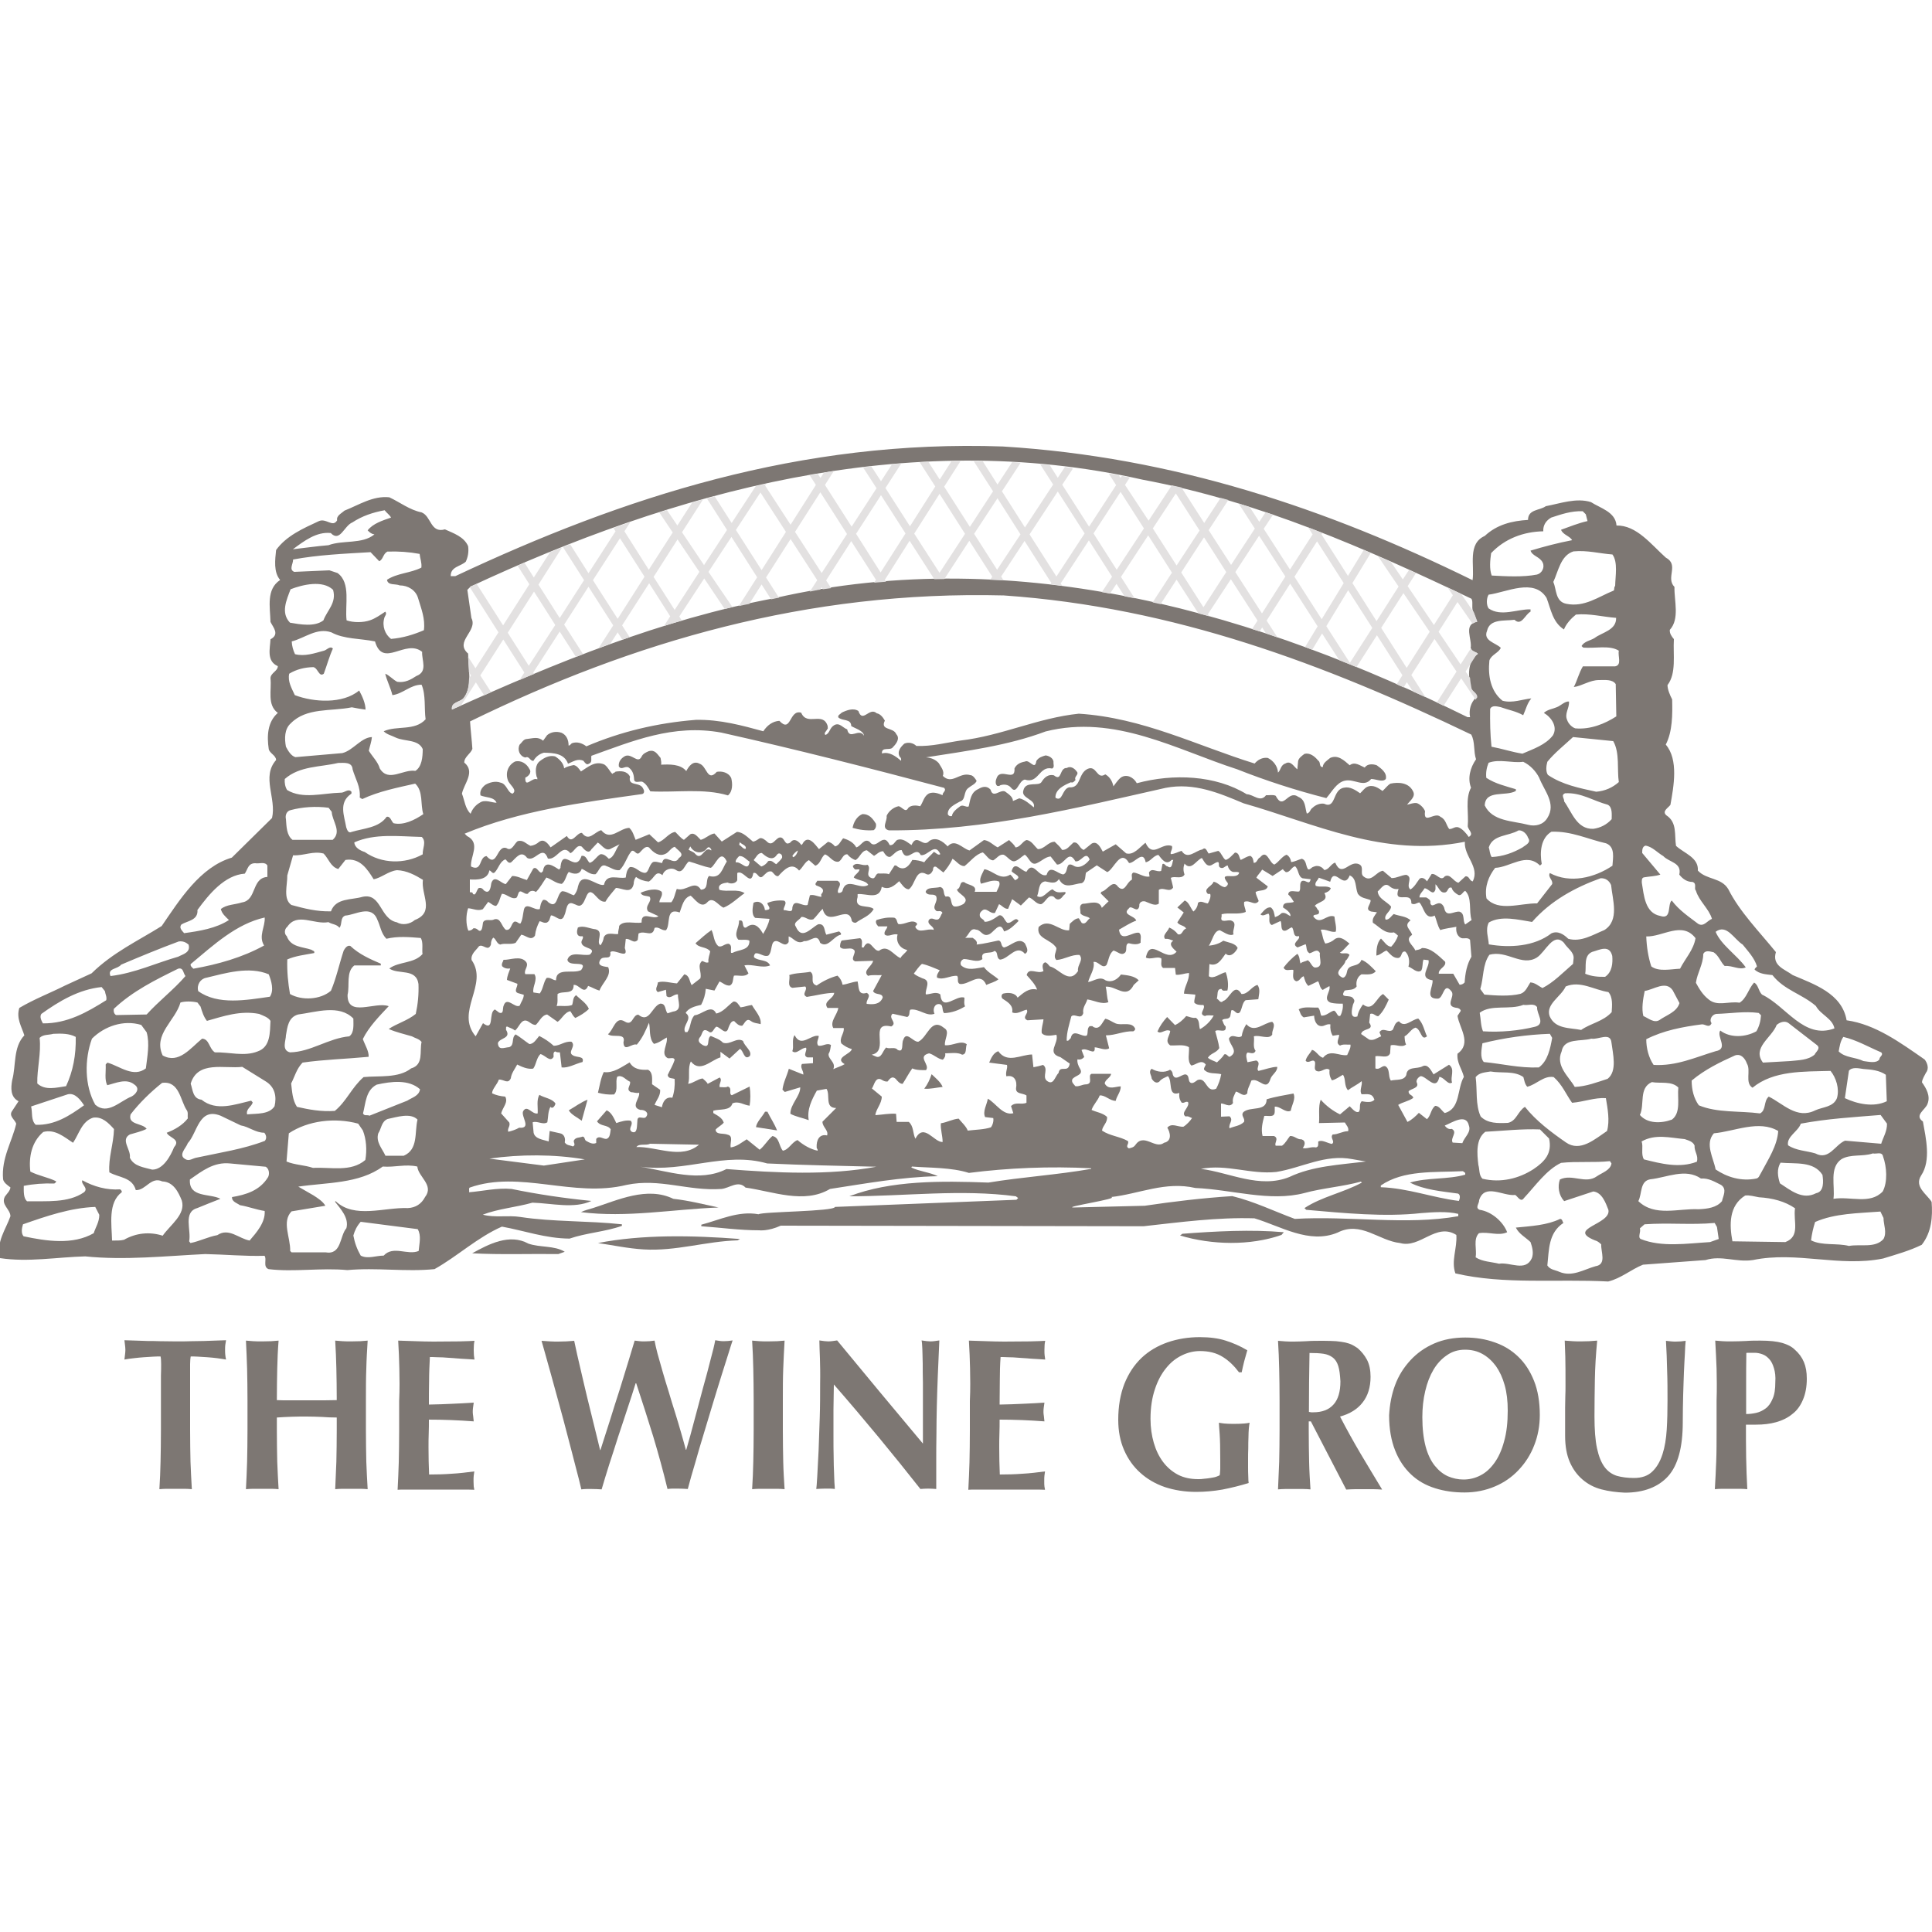 <?xml version="1.0" encoding="utf-8"?>
<!-- Generator: Adobe Illustrator 23.0.1, SVG Export Plug-In . SVG Version: 6.00 Build 0)  -->
<svg version="1.1" id="Layer_1" xmlns="http://www.w3.org/2000/svg" xmlns:xlink="http://www.w3.org/1999/xlink" x="0px" y="0px"
	 viewBox="0 0 1000 1000" style="enable-background:new 0 0 1000 1000;" xml:space="preserve">
<style type="text/css">
	.st0{fill:#7D7773;}
	.st1{fill:#E3E1E1;}
</style>
<g>
	<g>
		<path class="st0" d="M83.4,706c0-1.8-0.1-3.1-0.3-3.9c-1,0-2.3,0-3.8,0.1c-1.5,0.1-3.1,0.2-4.8,0.3c-1.7,0.1-3.4,0.3-5.2,0.5
			c-1.8,0.2-3.4,0.4-4.9,0.7c0.1-0.8,0.2-1.6,0.3-2.5c0.1-0.8,0.2-1.6,0.2-2.5c0-0.8-0.1-1.7-0.2-2.5c-0.1-0.8-0.2-1.6-0.3-2.5
			c2.3,0.1,4.4,0.1,6.3,0.2c1.9,0.1,3.8,0.1,5.7,0.2c2,0,4,0,6.3,0.1c2.3,0,5,0.1,8.3,0.1c3.2,0,5.9,0,8.2-0.1
			c2.3,0,4.4-0.1,6.3-0.1c1.9-0.1,3.8-0.1,5.6-0.2c1.8-0.1,3.8-0.1,5.9-0.2c-0.1,0.8-0.3,1.7-0.4,2.5c-0.1,0.8-0.1,1.6-0.1,2.5
			c0,0.8,0,1.7,0.1,2.5c0.1,0.8,0.2,1.7,0.4,2.5c-1.3-0.2-2.9-0.5-4.6-0.7c-1.7-0.2-3.4-0.4-5.1-0.5c-1.7-0.1-3.3-0.2-4.8-0.3
			c-1.5-0.1-2.7-0.1-3.8-0.1c-0.1,0.4-0.1,0.9-0.2,1.6c0,0.7-0.1,1.4-0.1,2.3v6V740c0,6.2,0.1,11.8,0.2,16.6
			c0.2,4.8,0.4,9.5,0.7,14.2c-1.1-0.1-2.4-0.2-3.8-0.2c-1.3,0-2.9,0-4.6,0c-1.7,0-3.3,0-4.6,0c-1.4,0-2.6,0.1-3.8,0.2
			c0.3-4.7,0.5-9.4,0.6-14.2c0.1-4.8,0.2-10.4,0.2-16.6V712C83.4,709.8,83.4,707.8,83.4,706z"/>
		<path class="st0" d="M166.6,733.4c-2.6-0.1-5.2-0.2-7.8-0.2c-2.6,0-5.2,0-7.7,0.1c-2.6,0.1-5.2,0.2-7.8,0.4v6.4
			c0,6.2,0.1,11.7,0.2,16.5c0.2,4.8,0.4,9.5,0.7,14.2c-1.1-0.1-2.4-0.2-3.8-0.2c-1.3,0-2.9,0-4.6,0c-1.7,0-3.3,0-4.7,0
			c-1.3,0-2.6,0.1-3.8,0.2c0.2-4.6,0.5-9.4,0.6-14.2c0.1-4.8,0.2-10.3,0.2-16.5v-15.2c0-6.2-0.1-11.7-0.2-16.5
			c-0.1-4.8-0.4-9.6-0.6-14.5c1.2,0.1,2.4,0.2,3.8,0.3c1.4,0.1,2.9,0.1,4.7,0.1c1.7,0,3.3-0.1,4.6-0.1c1.4-0.1,2.6-0.2,3.8-0.3
			c-0.4,4.9-0.6,9.7-0.7,14.4c-0.1,4.8-0.2,10.2-0.2,16.4c1.8,0.1,3.9,0.1,6.4,0.1c2.5,0,5.5,0,9.2,0c3.7,0,6.7,0,9,0
			c2.3,0,4.4-0.1,6.4-0.1c0-6.2-0.1-11.7-0.2-16.4c-0.1-4.7-0.3-9.5-0.6-14.4c1.1,0.1,2.4,0.2,3.8,0.3c1.4,0.1,2.9,0.1,4.6,0.1
			c1.7,0,3.2-0.1,4.6-0.1c1.4-0.1,2.6-0.2,3.8-0.3c-0.3,4.9-0.6,9.7-0.7,14.5c-0.2,4.8-0.2,10.3-0.2,16.5v15.2
			c0,6.2,0.1,11.7,0.2,16.5c0.2,4.8,0.4,9.6,0.7,14.2c-1.2-0.1-2.4-0.2-3.8-0.2c-1.4,0-2.9,0-4.6,0c-1.7,0-3.3,0-4.6,0
			c-1.4,0-2.6,0.1-3.8,0.2c0.2-4.6,0.4-9.4,0.6-14.2c0.1-4.8,0.2-10.3,0.2-16.5v-6.4C171.8,733.7,169.2,733.6,166.6,733.4z"/>
		<path class="st0" d="M206.7,708.4c-0.1-4.8-0.3-9.6-0.6-14.5c3.1,0.1,6.1,0.2,9.1,0.3c3,0.1,6.1,0.2,9.1,0.2
			c5.1,0,9.5-0.1,13.4-0.1c3.9-0.1,6.6-0.2,7.9-0.3c-0.3,1.2-0.4,2.8-0.4,4.7c0,1.2,0.1,2.1,0.1,2.8c0.1,0.7,0.2,1.4,0.3,2.2
			c-2-0.1-4.1-0.3-6.5-0.4c-2.4-0.2-4.6-0.3-6.8-0.5c-2.2-0.2-4.2-0.3-6-0.3c-1.7-0.1-3-0.1-3.8-0.1c-0.2,4.1-0.4,8.2-0.4,12.3
			c-0.1,4-0.1,8.1-0.1,12.3c4.4-0.1,8.4-0.2,12-0.4c3.6-0.2,7.3-0.3,11.2-0.6c-0.2,1.3-0.3,2.2-0.4,2.9c-0.1,0.7-0.1,1.4-0.1,2.1
			c0,0.6,0.1,1.2,0.2,1.9c0.1,0.7,0.2,1.6,0.3,2.8c-7.8-0.6-15.5-0.9-23.2-0.9c0,2.4,0,4.8-0.1,7.2c-0.1,2.4-0.1,4.8-0.1,7.2
			c0,4.8,0.1,9.5,0.3,14c3.9,0,7.7-0.1,11.7-0.4c3.9-0.2,7.8-0.7,11.7-1.2c-0.1,0.8-0.2,1.6-0.3,2.2c-0.1,0.7-0.1,1.6-0.1,2.8
			c0,1.2,0.1,2.1,0.1,2.8c0.1,0.7,0.2,1.2,0.3,1.7c-1.9-0.1-4.1-0.1-6.8-0.1c-2.7,0-6.4,0-11.1,0c-4.2,0-7.6,0-10.2,0
			c-2.5,0-4.5,0-6.1,0c-1.5,0-2.7,0-3.5,0c-0.8,0-1.5,0.1-2,0.1c0.3-4.6,0.4-9.4,0.6-14.2c0.1-4.8,0.2-10.3,0.2-16.5v-15.2
			C206.9,718.7,206.8,713.2,206.7,708.4z"/>
		<path class="st0" d="M324.8,729c-1.6,4.7-3.1,9.6-4.8,14.5c-1.6,5-3.1,9.8-4.7,14.6c-1.5,4.8-2.8,9-3.9,12.8
			c-1.6-0.1-3.3-0.2-5.2-0.2c-0.9,0-1.8,0-2.6,0c-0.9,0-1.8,0.1-2.7,0.2c-0.7-3.1-1.7-7-3-11.9c-1.2-4.8-2.6-10-4-15.4
			c-1.4-5.5-2.9-11-4.4-16.5c-1.5-5.6-2.9-10.7-4.2-15.3c-1.3-4.6-2.4-8.6-3.3-11.8c-0.9-3.2-1.5-5.2-1.7-6c1.5,0.1,3,0.2,4.4,0.3
			c1.5,0.1,2.9,0.1,4.2,0.1c1.4,0,2.7-0.1,4.2-0.1c1.4-0.1,2.8-0.2,4.1-0.3c1,4.8,2.1,9.7,3.3,14.7c1.2,5.1,2.3,10,3.5,14.9
			c1.2,4.9,2.4,9.6,3.5,14.2c1.1,4.6,2.2,8.8,3.1,12.7h0.2c1.5-4.7,3.1-9.8,4.9-15.3c1.7-5.5,3.4-10.9,5.1-16.1
			c1.6-5.3,3.1-10.1,4.5-14.6c1.3-4.4,2.4-8,3.2-10.6c0.9,0.1,1.7,0.2,2.6,0.3c0.8,0.1,1.6,0.1,2.5,0.1c0.9,0,1.7-0.1,2.6-0.1
			c0.8-0.1,1.7-0.2,2.6-0.3c0.3,1.7,0.8,3.9,1.5,6.6c0.8,2.8,1.6,5.8,2.6,9.2c1,3.4,2,6.9,3.2,10.6c1.1,3.7,2.2,7.4,3.4,11.1
			c1.1,3.7,2.2,7.1,3.1,10.4c1,3.3,1.7,6.2,2.4,8.6h0.2c1.4-4.7,2.8-9.9,4.3-15.6c1.5-5.7,3-11.2,4.4-16.5
			c1.5-5.3,2.8-10.2,3.9-14.6c1.2-4.4,2-7.7,2.4-10c1.7,0.3,3.1,0.5,4.3,0.5c0.8,0,1.5-0.1,2.3-0.1c0.8-0.1,1.6-0.2,2.4-0.3
			c-0.5,1.4-1.2,3.7-2.2,6.9c-1,3.2-2.2,7-3.6,11.4c-1.4,4.4-2.8,9.1-4.4,14.3c-1.6,5.2-3.1,10.3-4.7,15.6
			c-1.6,5.2-3.1,10.3-4.5,15.3c-1.5,5-2.8,9.5-3.8,13.4c-1.6-0.1-3.3-0.2-5.2-0.2c-0.9,0-1.8,0-2.7,0c-0.9,0-1.7,0.1-2.6,0.2
			c-2.2-9.1-4.7-18.2-7.4-27.2c-2.8-9-5.7-18.2-8.8-27.5H329C327.8,719.9,326.4,724.2,324.8,729z"/>
		<path class="st0" d="M389.9,708.4c-0.1-4.8-0.3-9.6-0.6-14.5c1.2,0.1,2.4,0.2,3.8,0.3c1.3,0.1,2.9,0.1,4.6,0.1
			c1.7,0,3.3-0.1,4.6-0.1c1.4-0.1,2.6-0.2,3.8-0.3c-0.3,4.9-0.5,9.7-0.7,14.5c-0.2,4.8-0.2,10.3-0.2,16.5v15.2
			c0,6.2,0.1,11.7,0.2,16.5c0.1,4.8,0.4,9.5,0.7,14.2c-1.1-0.1-2.4-0.2-3.8-0.2c-1.3,0-2.9,0-4.6,0c-1.7,0-3.3,0-4.6,0
			c-1.4,0-2.6,0.1-3.8,0.2c0.3-4.6,0.5-9.4,0.6-14.2c0.1-4.8,0.2-10.3,0.2-16.5v-15.2C390.1,718.7,390,713.2,389.9,708.4z"/>
		<path class="st0" d="M424.4,703.1c-0.2-3.5-0.2-6.6-0.3-9.3c1.9,0.3,3.5,0.5,4.6,0.5c1.2,0,2.7-0.2,4.6-0.5
			c7.5,9,14.8,17.9,22.1,26.7c7.3,8.7,14.7,17.6,22.3,26.7v-9.8v-10.9c0-3.7,0-7.3,0-10.8c-0.1-3.5-0.1-6.8-0.1-9.8
			c-0.1-3-0.1-5.6-0.2-7.7c-0.1-2.2-0.2-3.6-0.4-4.4c1.9,0.3,3.5,0.5,4.6,0.5c1.2,0,2.7-0.2,4.6-0.5c-0.3,6.8-0.6,13-0.8,18.4
			c-0.2,5.5-0.4,10.7-0.5,15.5c-0.1,4.9-0.2,9.6-0.2,14.4c-0.1,4.7-0.1,9.8-0.1,15.2v13.4c-1.4-0.1-2.8-0.2-4.2-0.2
			c-1.5,0-2.8,0.1-4,0.2c-14.1-17.9-29-36-44.8-54.1c0,2.2-0.1,4.4-0.1,6.5c0,2.2-0.1,4.4-0.1,6.6v13c0,4.5,0,8.3,0.1,11.4
			c0,3.1,0.1,5.8,0.2,8c0.1,2.2,0.1,3.9,0.2,5.3c0.1,1.4,0.2,2.5,0.2,3.3c-0.8-0.1-1.6-0.2-2.5-0.2c-0.8,0-1.6,0-2.4,0
			c-1.6,0-3.1,0.1-4.7,0.2c0.1-0.6,0.3-2.7,0.5-6.4c0.2-3.6,0.4-8.1,0.7-13.4c0.2-5.3,0.4-11,0.6-17.2c0.2-6.2,0.2-12.1,0.2-17.7
			C424.6,711,424.5,706.7,424.4,703.1z"/>
		<path class="st0" d="M502.1,708.4c-0.1-4.8-0.3-9.6-0.6-14.5c3,0.1,6.1,0.2,9.1,0.3c3,0.1,6.1,0.2,9.1,0.2c5,0,9.5-0.1,13.4-0.1
			c3.9-0.1,6.5-0.2,7.9-0.3c-0.3,1.2-0.4,2.8-0.4,4.7c0,1.2,0,2.1,0.1,2.8c0.1,0.7,0.2,1.4,0.3,2.2c-2-0.1-4.1-0.3-6.5-0.4
			c-2.4-0.2-4.6-0.3-6.9-0.5c-2.2-0.2-4.2-0.3-5.9-0.3c-1.8-0.1-3-0.1-3.8-0.1c-0.3,4.1-0.4,8.2-0.4,12.3c0,4-0.1,8.1-0.1,12.3
			c4.4-0.1,8.4-0.2,12-0.4c3.6-0.2,7.3-0.3,11.2-0.6c-0.2,1.3-0.3,2.2-0.4,2.9c-0.1,0.7-0.1,1.4-0.1,2.1c0,0.6,0.1,1.2,0.2,1.9
			c0.1,0.7,0.2,1.6,0.3,2.8c-7.8-0.6-15.5-0.9-23.2-0.9c0,2.4,0,4.8-0.1,7.2c-0.1,2.4-0.1,4.8-0.1,7.2c0,4.8,0.1,9.5,0.3,14
			c3.9,0,7.8-0.1,11.7-0.4c3.9-0.2,7.8-0.7,11.7-1.2c-0.1,0.8-0.2,1.6-0.3,2.2c-0.1,0.7-0.1,1.6-0.1,2.8c0,1.2,0,2.1,0.1,2.8
			c0.1,0.7,0.2,1.2,0.3,1.7c-1.8-0.1-4.1-0.1-6.8-0.1c-2.7,0-6.4,0-11.1,0c-4.2,0-7.5,0-10.2,0c-2.5,0-4.5,0-6.1,0
			c-1.5,0-2.7,0-3.5,0c-0.8,0-1.5,0.1-2,0.1c0.2-4.6,0.5-9.4,0.6-14.2c0.1-4.8,0.2-10.3,0.2-16.5v-15.2
			C502.3,718.7,502.2,713.2,502.1,708.4z"/>
		<path class="st0" d="M633,702.4c-3.3-2.1-7.2-3.1-11.9-3.1c-3.1,0-6.2,0.7-9.3,2.2c-3.1,1.5-5.8,3.6-8.2,6.6
			c-2.4,2.9-4.4,6.6-5.8,10.9c-1.5,4.4-2.3,9.5-2.3,15.4c0,4.5,0.6,8.6,1.7,12.4c1.1,3.8,2.7,7.1,4.8,9.9c2.1,2.8,4.7,5,7.7,6.6
			c3.1,1.6,6.6,2.3,10.5,2.3c0.9,0,1.9,0,3-0.2c1.1-0.1,2.2-0.2,3.3-0.4c1-0.2,2-0.3,2.9-0.6c0.9-0.3,1.5-0.6,1.9-0.8
			c0.2-0.9,0.2-2,0.3-3.4c0-1.3,0-2.8,0-4.5c0-6-0.1-10.5-0.3-13.4c-0.2-2.9-0.4-4.8-0.4-5.9c0.7,0.1,1.6,0.3,2.7,0.4
			c1.1,0.1,2.8,0.2,4.9,0.2c2.5,0,4.3-0.1,5.5-0.2c1.2-0.1,2.1-0.2,2.8-0.4c-0.1,0.6-0.3,1.6-0.4,2.9c-0.1,1.4-0.2,2.9-0.2,4.7
			c-0.1,1.8-0.1,3.7-0.1,5.6c-0.1,2-0.1,3.9-0.1,5.7v3.7c0,1.9,0,3.6,0.1,5.2c0,1.6,0.1,2.7,0.2,3.4c-4.5,1.4-9,2.5-13.6,3.4
			c-4.6,0.8-9.2,1.2-13.6,1.2c-5.9,0-11.3-0.9-16.2-2.5c-4.9-1.7-9.2-4.2-12.7-7.4c-3.6-3.2-6.4-7.2-8.4-11.8c-2-4.6-3-9.8-3-15.6
			c0-7.1,1.1-13.3,3.2-18.7c2.2-5.4,5.1-9.8,8.9-13.4c3.8-3.6,8.3-6.2,13.4-8c5.2-1.8,10.8-2.7,16.7-2.7c5.2,0,9.7,0.6,13.4,1.8
			c3.8,1.2,7.5,2.8,11.2,5c-0.6,2-1.1,3.8-1.6,5.7c-0.5,1.9-0.9,3.8-1.3,5.7h-1.4C638.9,707.1,636.2,704.4,633,702.4z"/>
		<path class="st0" d="M677.4,735.5v4.6c0,6.2,0.1,11.7,0.2,16.6c0.1,4.8,0.4,9.6,0.7,14.2c-1.2-0.1-2.4-0.2-3.8-0.2
			c-1.3,0-2.9,0-4.6,0c-1.7,0-3.2,0-4.6,0c-1.4,0-2.6,0.1-3.8,0.2c0.2-4.6,0.4-9.4,0.6-14.2c0.1-4.8,0.2-10.3,0.2-16.5v-15.2
			c0-6.2-0.1-11.7-0.2-16.5c-0.1-4.8-0.3-9.6-0.6-14.5c1.2,0.1,2.4,0.2,3.8,0.3c1.3,0.1,2.9,0.1,4.6,0.1c1.8,0,3.9-0.1,6.3-0.2
			c2.4-0.2,5.3-0.2,8.8-0.2c2.6,0,4.8,0.1,6.6,0.2c1.9,0.2,3.4,0.4,4.8,0.7c1.3,0.3,2.5,0.7,3.5,1.2c1,0.5,1.9,1.1,2.8,1.7
			c2,1.7,3.6,3.7,4.9,6.1c1.2,2.4,1.8,5.3,1.8,8.7c0,5.4-1.4,9.9-4.1,13.3c-2.7,3.5-6.6,5.9-11.7,7.3c3.3,6.4,6.8,12.7,10.5,19
			c3.8,6.3,7.5,12.6,11.3,18.8c-1.6-0.1-3.1-0.2-4.6-0.2c-1.5,0-3,0-4.6,0c-1.6,0-3.1,0-4.7,0c-1.5,0-3.1,0.1-4.7,0.2l-18.3-35.3
			H677.4z M692.7,707.1c-0.6-1.9-1.5-3.4-2.8-4.4c-1.3-1-2.9-1.7-4.9-2c-2-0.3-4.4-0.4-7.2-0.4c-0.2,10.2-0.3,20.3-0.3,30.5
			c0.4,0.1,0.8,0.1,1.2,0.2c0.4,0,0.7,0,1.1,0c4.5,0,8-1.3,10.4-4c2.4-2.6,3.6-6.7,3.6-12C693.6,711.6,693.3,709,692.7,707.1z"/>
		<path class="st0" d="M722.1,716.9c1.8-4.9,4.5-9.1,7.9-12.8c3.4-3.7,7.5-6.6,12.3-8.7c4.8-2.1,10.2-3.1,16.1-3.1
			c5.4,0,10.5,0.8,15.2,2.5c4.7,1.6,8.8,4.1,12.2,7.4c3.5,3.3,6.2,7.5,8.2,12.5c2,5,3,11,3,17.7c0,5.6-1,10.9-2.9,15.7
			c-1.9,4.9-4.6,9.1-8.1,12.8c-3.4,3.6-7.5,6.5-12.3,8.5c-4.7,2-10,3.1-15.7,3.1c-5.4,0-10.5-0.7-15.2-2.2
			c-4.8-1.5-8.9-3.8-12.4-7.1c-3.5-3.3-6.3-7.4-8.3-12.5c-2-5-3.1-11.1-3.1-18.1C719.3,727,720.3,721.7,722.1,716.9z M778.8,716.9
			c-1.1-3.9-2.6-7.1-4.5-9.8c-2-2.7-4.3-4.8-7-6.3c-2.7-1.5-5.7-2.2-9-2.2c-3.5,0-6.6,0.9-9.3,2.8c-2.7,1.8-5.1,4.3-7,7.5
			c-1.9,3.2-3.3,6.8-4.3,11.1c-1,4.2-1.5,8.7-1.5,13.5c0,6,0.6,11,1.7,15.2c1.1,4.1,2.7,7.4,4.7,9.9c2,2.5,4.2,4.3,6.8,5.5
			c2.6,1.1,5.3,1.7,8.1,1.7c3,0,6-0.7,8.7-2.1c2.8-1.4,5.2-3.6,7.3-6.5c2.1-2.9,3.8-6.6,5-11.1c1.3-4.5,1.9-9.8,1.9-16
			C780.4,725.1,779.9,720.8,778.8,716.9z"/>
		<path class="st0" d="M828.9,770.9c-3.8-1-7-2.7-9.8-5.1c-2.8-2.4-5-5.4-6.6-9.1c-1.6-3.7-2.4-8.2-2.4-13.5c0-3,0-5.6,0-8
			c0-2.4,0-4.6,0-6.6c0-2,0.1-4,0.1-5.8c0.1-1.9,0.1-3.8,0.1-5.8c0-6.1,0-10.9-0.1-14.7c-0.1-3.7-0.2-6.5-0.3-8.4
			c1.4,0.1,2.8,0.2,4.2,0.3c1.4,0.1,2.8,0.1,4.2,0.1c1.4,0,2.8-0.1,4.2-0.1c1.5-0.1,2.8-0.2,4.2-0.3c-0.7,7.3-1.1,14-1.2,20.2
			c-0.1,6.2-0.2,12.6-0.2,19c0,6.8,0.4,12.3,1.3,16.5c0.9,4.2,2.2,7.4,3.9,9.7c1.7,2.3,3.9,3.8,6.4,4.6c2.5,0.7,5.5,1.1,8.8,1.1
			c4.1,0,7.3-1.1,9.6-3.4c2.3-2.2,4-5.2,5.2-8.9c1.2-3.7,1.9-8,2.2-12.8c0.3-4.8,0.4-9.9,0.4-15.1c0-5.2,0-10.3-0.2-15.4
			c-0.1-5.1-0.3-10.3-0.6-15.4c1,0.1,1.9,0.2,2.7,0.3c0.9,0.1,1.7,0.1,2.5,0.1c0.9,0,1.7-0.1,2.5-0.1c0.8-0.1,1.7-0.2,2.5-0.3
			c-0.2,1.7-0.3,3.9-0.4,6.6c-0.2,2.8-0.3,5.9-0.5,9.6c-0.1,3.6-0.3,7.6-0.4,12c-0.1,4.4-0.2,9-0.2,13.9c0,13-2.5,22.3-7.6,28
			c-5.1,5.6-12.6,8.5-22.4,8.5C836.8,772.4,832.7,771.9,828.9,770.9z"/>
		<path class="st0" d="M888.5,708.4c-0.2-4.8-0.4-9.6-0.7-14.5c1.1,0.1,2.4,0.2,3.8,0.3c1.4,0.1,2.9,0.1,4.6,0.1
			c2.4,0,4.9-0.1,7.4-0.2c2.6-0.2,5.1-0.2,7.5-0.2c4.8,0,8.6,0.4,11.4,1.2c2.7,0.8,4.9,1.9,6.4,3.4c2.2,1.9,3.8,4.1,4.8,6.5
			c1,2.4,1.5,5.2,1.5,8.6c0,4.2-0.7,7.9-2,10.9c-1.3,3.1-3.1,5.6-5.5,7.4c-2.3,1.9-5.1,3.3-8.3,4.2c-3.2,0.9-6.7,1.3-10.5,1.3h-5.2
			c0,5.6,0,11.2,0.1,16.8c0.1,5.6,0.3,11.1,0.6,16.6c-1.2-0.1-2.4-0.2-3.8-0.2c-1.3,0-2.9,0-4.6,0c-1.7,0-3.2,0-4.6,0
			c-1.3,0-2.6,0.1-3.8,0.2c0.3-4.6,0.5-9.4,0.7-14.2c0.2-4.8,0.2-10.3,0.2-16.5v-15.2C888.7,718.7,888.6,713.2,888.5,708.4z
			 M918.2,708.2c-0.6-2-1.3-3.5-2.4-4.7c-1-1.1-2.1-2-3.5-2.5c-1.3-0.5-2.7-0.8-4.1-0.8h-2.4c-0.3,0-0.7,0-1,0c-0.3,0-0.7,0-0.9,0.1
			c-0.1,5.4-0.1,10.7-0.1,15.9c0,5.2,0,10.4,0,15.7c1.7,0,3.4-0.2,5.2-0.6c1.8-0.4,3.4-1.2,4.9-2.3c1.5-1.1,2.7-2.8,3.6-5
			c1-2.2,1.4-5,1.4-8.6C919.1,712.5,918.8,710.2,918.2,708.2z"/>
	</g>
	<path class="st0" d="M341.9,392.3c0.2,1.2,0.5,2.2,0.3,3.5c4.3-0.2,10-0.4,13,3.3c1.4-2.6,3.6-5.6,6.9-3.8c3.8,1.2,4,9.7,8.9,4.2
		c2.6-0.5,6.2,0.3,7.5,3.3c0.7,2.9,0.8,6.8-1.7,8.9c-12.6-3.8-26.9-1.4-40.2-2.1c-1.1-1.9-2.2-4-4.2-5c-1.4-0.3-4,1-4.2-1.2
		c-0.1-2.4-0.7-4.7-2.9-6.2c-1.9-0.9-3.6,1.6-5-0.5c-0.3-2.4,1.2-4.3,3.3-5.4c3.5-1.4,6.4,4.1,8.4,0.5c0.7-1.7,2.4-2.4,3.8-3
		C339,387.9,340.1,390.2,341.9,392.3z"/>
	<path class="st0" d="M545.3,394.3c-0.2,1.2,0.7,2.8-0.7,3.5c-6.9-1.6-6.9,8.1-14.2,5.7c-3.3,0.7-4,8.1-7.1,4.2
		c-1.4-1.7-3.8-1.9-5.7-1.2c-0.3,0.5-0.8,0.3-1.4,0.3c-1.2-0.9-0.9-2.9-0.3-4.2c2.1-5.4,9.7,2.4,9.2-4.9c1.1-2.2,3.1-3.1,5.4-3.5
		c2.4-1.4,5.2,4.9,5.9-0.3c1.2-1.9,3.1-2.4,4.8-2.9C543,391.2,545.1,392.4,545.3,394.3z"/>
	<path class="st0" d="M453.4,426.4c0.2,1.4-0.2,2.6-1.2,3.3c-3.8,0.3-7.5-0.2-10.9-1.2c0.5-2.8,2.1-5.9,5-7.1
		C449.9,421.2,451.8,423.8,453.4,426.4z"/>
	<path class="st0" d="M999.8,622.1c-2.4-4-9.2-7.8-5.4-13.7c5.2-7.8,2.4-19.4,0.9-27.9c-4.7-3.3,1.4-6.1,2.4-9.2
		c1.6-4.1-0.7-8-2.9-11.1c0.2-1.9,1.4-3.5,2.1-5c1.7-2.1,0.7-5-0.7-6.8c-12.7-8.8-25.5-18.2-40.4-20.3c-2.4-14-17-18.7-27.9-23.4
		c-4.2-3.1-10.8-4.8-8.7-11.9c-8.6-10.6-18.7-20.8-24.6-32.5c-3.6-6.2-11.3-4.8-15.8-9.7c0.5-6.8-7.3-9-11.3-12.8
		c-0.9-5.6,0.7-12.1-5-15.8c-2.4-2.1,0.9-3.8,2.1-5.4c1.7-9.5,4.3-23.4-2.4-31.2c3.5-6.8,3.5-15.6,3.3-23.4
		c-1.2-2.3-2.4-5.2-2.4-7.4c4.7-6.2,2.8-15.6,3.3-23.8c-1.2-1.4-2.3-3-2.1-4.8c5.2-5.7,2.2-15.1,2.4-22.2
		c-4.7-4.8,2.6-11.4-4.5-15.2c-7.6-6.8-15.1-16.8-25.5-16.6c-0.5-7.1-8.5-9-13.2-12.1c-7.6-2.4-15.9,0.7-23.4,2.1
		c-3.1,2.3-9.2,1.5-9.2,7.1c-8.3,0.5-16.1,2.4-22.4,8.3c-9,4-5.2,15.2-6.3,22.9c-75.3-37-154.7-63.8-243.1-69.2
		c-104.7-3.7-196.5,26.2-283.4,67.1h-2.4c-0.2-4.9,5.2-5,7.8-7.5c1.1-2.4,1.6-5,1.2-8c-2.1-4.9-7.6-6.7-12-8.7
		c-7.6,2.1-7-6.8-12.1-8.8c-6.1-1.2-11.1-5.2-16.7-7.8c-8.5-0.9-15.8,4-23.2,6.9c-1.5,1.4-4.3,2.6-3.8,5c-2.3,4-5.7-1.4-9.6,0.5
		c-8,3.7-16.8,7.6-22,14.9c-0.5,5-1.4,11.4,2.1,15.5c-7.3,4.8-5.2,14-5,21.7c1.4,2.9,4.9,6.4,0,9c-0.2,4.7-2.2,11.3,3.8,13.9
		c0,2.6-3.8,3.5-3.8,6.3c0.7,6.1-1.9,13.7,3.8,17.9c-5.4,4.7-5.7,12-4.7,18.7c0.4,2.2,3.8,3.3,3.8,5.7c-7.7,8.7,0.3,19.8-2.1,30
		l-20.8,20.5c-16.5,4.9-27.1,22-36.3,35.4c-12.3,7.7-25.3,13.7-36.3,24.5l-13.7,6.3c-8,4-16.1,7.1-23.7,11.6
		c-1.7,5.4,1.2,9.7,2.6,14.2c-5.9,6.2-4.2,15.6-6.3,23.2c-0.7,4-1,8.7,3.3,10.9l-3.3,5c-1.9,2.6,1.2,4.3,2.1,6.6
		c-2.1,9.2-7.8,17.9-6.8,28.8c0.3,1.7,2.3,3.1,3.8,4.2c-0.2,1.9-1.9,3.3-2.9,4.8c-2.1,4.2,2.8,6.4,2.9,10.1
		c-2.4,6.9-7.5,13.3-5.4,21.7c14.6,2.2,29.3-0.5,44.1-0.9c20.6,2.1,41.6-0.2,62.1-1.2c10.2,0.2,20.8,1.2,30.7,0.9
		c1.4,1.6-1,5.7,2.1,6.9c13,1.6,27.3-0.8,40.8,0.5c15.1-1.4,30,1,45.1-0.5c11.8-6.6,22.3-16.5,34.9-22c11.6,2.1,22.5,6.1,35,6.2
		c8.7-3,18.4-3.5,27.1-6.6v-0.8c-17.4-1.9-35.6-1.2-52.6-3.8c-6.2-1-13.5,0.5-19.4-1.2c8.1-3.1,17.2-3.8,25.7-6.2
		c9.9,0.3,21.7,3.3,30.5-0.9c-14-1.4-27.7-3.4-41.3-6.2c-7.5-0.7-15.3,1.2-22,1.7c0.2-0.9-0.3-1.9,0.3-2.4c26-9.2,53.6,5.4,81.2-1.4
		c17.2-3.6,31.9,3.3,49.1,2.1c4.2-0.4,8.7-4.7,12.5-0.7c13.9,1.9,30.3,8.7,43.7,0.7c18.4-2.8,36.8-6.2,55.8-6.6
		c-4.3-2.1-9.3-2.4-13.7-4.5l0.3-0.5c9,0.7,20.5,0.4,29.5,3.3c20.3-2.6,41.9-3.5,63.3-2.4v0.3c-17.5,3.1-35.7,4.2-53.2,7.1
		c-24.3-0.9-50.5-1.2-72,7.1c28.6,0,57.9-3.8,86.2,0l1.2,0.9l-0.9,0.9l-93.9,3.7c-0.5,2.4-37.3,2.4-39.6,3.8
		c-10.4-1.9-20.1,2.9-29.6,5.4v0.8c10,0.7,19.8,2.1,30,2.1c0,0,4.5,0.6,11.1-2.4l187.8,0.3c18.9-2.1,38.2-4.7,57.4-4.1
		c13.7,4.1,28.3,13.5,43,7.4c12.1-6.2,21.3,4.2,32.4,5.4c10.4,2.9,18.6-10.8,29.1-4.2c0.5,6.9-2.8,13.4-0.5,19.9
		c25.1,5.9,52.7,2.8,79.1,4.2c6.6-1.6,11.8-6.2,18-8.7l32.4-2.4c8.2-2.6,15.8,1.3,24.5,0c22.7-4.7,44.7,3.8,67.4-0.8
		c6.8-2.1,13.7-4,20-7.1C999.8,637.8,1000.4,629.7,999.8,622.1z M139.7,515.9c-12,1.7-26.9,4.5-37.1-2.9c-0.9-3.3,1.2-6.4,4.1-6.9
		c10-2.4,22.2-6.1,32.4-1.8C140.5,507.8,141.9,512.6,139.7,515.9z M97.2,578.9c-2.7,3.5-6.9,5.9-10.9,7.4c1,2.6,7.5,3.3,3.8,7.5
		c-1.9,4.7-5.7,11.6-11.3,11.6c-4.2-1.2-9.5-1.6-11.6-6.2c0.7-4.2-5-9.2,0-12c2.9-0.9,5.9-1.5,8.7-2.9c-2.1-3.1-9.9-1.9-8.3-7.5
		c4.5-5.9,10.6-11.8,16.3-16.3c9-1.2,9.4,9.2,12.8,14.2C97.5,575.8,97,577.5,97.2,578.9z M73.1,530.5l2.8,3.8
		c1.7,5.9,0.3,12.7-0.4,18.7c-6.4,4.9-13.3-1-19.6-2.9c-0.5-0.2-0.8,0.5-1.2,0.9c0.2,3.7-0.7,7.8,0.8,10.7c4.3-1,9.9-3.8,14.1-0.3
		c3.1,2.1,0.7,5-1.6,6.2c-5.9,2.3-12.3,9.7-18.7,4.2c-5.6-9.9-5.6-23.6-1.7-34.2C54,531.2,63.9,527.7,73.1,530.5z M58.9,522.2
		c9.7-9.2,21.7-15.1,33.3-20.8c2.8-0.8,2.6,2.4,3.8,3.8c-5.9,6.9-13.9,13-20.1,19.9l-15.8,0.3C59,524.8,58.7,523.5,58.9,522.2z
		 M84.2,546.3c-5.1-10.9,6.6-18,9.2-27.4c2.1-0.7,6.1-0.7,8.8,0l1.6,2.1c0.8,2.6,1.6,5.3,3.3,7.4c8.5-2.4,17.3-5.5,27-3.6
		c2.1,0.9,4.7,1.7,5.9,3.6c-0.3,6.1,0,13.5-6.6,15.8c-7,2.8-14.7,0.3-22.2,0.5c-3.1-2.1-2.8-6.9-6.6-7.1
		C98.6,542.5,92.5,550.9,84.2,546.3z M136.7,489.4c-11.3,6.2-23.7,9.7-36.6,12c-0.7-0.7-1.7-1.4-1.4-2.4c12-10,23.6-20.8,38.3-24.1
		C137.4,479.5,133.6,484.5,136.7,489.4z M93.9,478.5c3.1-1.9,8.7-2.1,8.3-7.5c5.9-8.1,14.1-18.1,24.5-18.8c1.6-2.4,1.7-5.4,5.4-5.4
		c2.1,0.4,5-1,6.3,1.2v5.9c-8.3,0.5-5.4,12.1-13.2,13.2c-3.7,1.2-7.8,1-10.9,3.4c0.5,2.3,2.4,4,4.2,5.7c-6.6,4.3-15.1,5.7-23.2,6.8
		C94.2,481.7,92.5,480.2,93.9,478.5z M62.7,499.3c9.9-4.2,19.8-8.3,29.8-12c2.1-0.3,3.7,0.4,5.1,1.6c1.2,4.2-3,5-5.4,6.3
		c-11.6,3.3-22.5,8.5-35,10C55.4,501.1,60.9,501.7,62.7,499.3z M21.4,524.8c9.2-6.6,19.4-12.7,31.2-13.9l1.7,2.1
		c0.2,1.6,1.1,2.9,0.7,4.7c-9.9,6.2-20.1,12.1-32.8,12C21.4,528.2,20.4,526.3,21.4,524.8z M20.5,537.2c1.9-1.9,4.7-1.4,7.1-2.1
		c4.2-0.2,8.3-0.2,11.6,1.6c0.2,9.4-1.4,17.7-5,25.5c-4.9,0.7-10.8,2.4-14.9-1.4C19.1,553.2,21.4,545,20.5,537.2z M35.1,566.4
		c3.8-0.9,6.6,3,8.4,5.7c-7.5,5.4-15.1,10.4-25,10.1c-2.6-2.4-1.6-6.4-2.4-9.5L35.1,566.4z M48.5,638.3c-10.8,6.2-24.5,4.1-36.3,1.6
		c-1.4-1.6-0.9-4.3-0.3-6.2c12-4.2,24.4-8.5,37.4-9l2.1,4.1C51.4,632.5,49.5,635.2,48.5,638.3z M84.2,639.6
		c-6.8-2.2-13.9-1.4-20,2.1c-1.9,0.5-4.2,0.4-6.2,0.4c-0.2-8.5-2.2-19.6,5-25c0.2-0.7-0.3-1-0.8-1.5c-6.8,0.5-13.7-1.4-19.6-4.7
		c-0.9,2.1,3.4,4,0.9,6.2c-8.2,5.7-19.6,4.5-29.5,4.7c-1.9-1.7-1.7-5-1.7-8c5-1,10.4-1.4,15.8-1.2c0.4-0.3,1.1-0.7,0.9-1.2
		c-4.3-2.1-9-2.8-13.3-5c-0.9-7.6,0.7-15.4,6.7-20.5c6.1-1.6,10.8,2.6,15.4,5.6c3.1-4.5,4.5-11.1,10.4-13c4.7-0.7,8,2.8,10.8,5.9
		c-0.2,7.8-3,14.9-2.4,22.4c4.9,2.8,11.8,2.4,13.7,9.2c5.2,0.2,7.8-7.2,13.7-4.5c5.7,0.2,8.3,5.4,10.1,9.9
		C96.2,628.6,88.3,633.8,84.2,639.6z M96,600c-4-2.1,0.3-5.7,1.2-8.3c5-5.4,5.7-18.7,17-14.2l10.4,5c4.3,0.7,7.6,3.8,12.2,3.8
		c1,1.2,1.4,2.8,0.3,4.2c-11.1,4.3-23.4,6.1-35.4,8.7C99.8,599.5,97.9,601.2,96,600z M138.8,609.2c-4.3,7.1-11.6,9.2-18.7,10.4
		c-0.2,2.4,2.6,3.1,4.1,4.2c4.3,0.7,8.3,2.3,12.8,3c0.4,5.9-4.2,11.1-7.8,15.3c-5.6-1-10.8-6.8-16.7-2.8c-4.9,0.9-9,3.1-13.9,4.1
		l-0.7-0.9c1.2-5.7-3.3-15.1,4.2-17.2c4-1.6,8-3.3,12-4.8c-5.4-2.9-16.5-0.4-15.8-10c6.2-4.3,12.3-9.2,20.8-8.3l18.4,1.7
		C139.1,604.7,139.7,607.3,138.8,609.2z M142.1,572.6c-2.8,4.3-9,3.7-14.2,4.2c-0.7-2.9,2.4-4,2.9-6.2l-0.8-0.9
		c-8.3,1.9-18,5.7-25.7-0.5c-4.5-0.5-4.5-5-5.6-8.3c3.6-12.1,17.5-7.6,26.7-8.7l12.1,7.5C142.3,562.6,143.3,567.6,142.1,572.6z
		 M148.7,453.1l3-10.4c5.6,0.3,10.4-2.4,15.8-0.9c2.6,2.6,3.6,6.9,7.6,8l3.7-4.7c7.5-1.2,11.3,4.7,14.6,10c4-0.7,7.6-4.2,12.1-4.7
		c5.1,0.2,9.5,2.6,13.4,5c-1.1,7.6,6.4,16.7-4.2,20.8c-2.4,2.1-6.4,2.9-9.2,1.2c-9-1.7-8-15.4-17.9-13.2c-5.7,1.7-13.8,0.5-16.3,7.5
		c-7.3,0.2-13.9-1.5-20.5-3.3C146.4,465.3,148.8,458,148.7,453.1z M148,424c-0.5-2.1,0.4-4.3,2.5-4.7c5.9-1.6,13-2.1,19.6-1.2
		l1.6,2.1c0.2,4.8,5.4,10.2,0.5,14.5h-20.8C148.3,432.3,148.3,427.8,148,424z M183.4,436c10.6-4.7,22.7-3.1,34.9-2.8
		c2.6,2.4,0.3,6.1,0.5,9c-9.4,5.2-21.3,4.9-30-1.2C186.5,440.3,183.5,438.7,183.4,436z M220.3,372.3c-5.6,6.2-14.9,3.1-21.7,6.2
		c1.6,1.7,4.2,2.2,6.3,3.3c4.7,2.1,11.6,0.8,13.9,5.9c0,4.3-0.5,9.2-3.8,11.3c-6.4-1-13.9,6.1-18.4-1.2c-1-3.5-3.8-6.1-5.7-9.2
		c0.5-2.4,1.4-4.7,1.6-7.1c-5.6,0.2-9.7,6.9-15.3,8.3l-24.3,2.1c-2.3-0.7-3.8-3.3-4.9-5.4c-0.8-4.2-0.8-9.2,2.5-12.1
		c8.1-8.3,20.8-6.1,31.6-8.3c2.4,0.5,4.9,0.9,7.1,1.2c0-3.1-1.6-6.8-3.3-9.9c-8.5,7.1-23.6,6.1-33.3,2.4c-1.6-3.5-3.8-7.1-2.9-11.1
		c3.8-2.3,8-3.3,12.5-3.4c2.4,0.5,2.9,5.4,5.4,3.4c1.6-4.3,2.8-8.8,4.7-13c-1.5-1.7-3.3,1-5,1.2c-4.5,1.2-9.5,3-14.6,1.7
		c-1-2.1-1.6-4.3-1.7-6.6c6.7-1.7,13-7.3,20.5-4.7c6.6,3.6,14.9,3.1,22.6,4.7c4.1,14.2,15.8-1.6,24.4,5.4c-0.3,4.3,3.1,10.2-3,12.5
		c-2.9,1.9-5.9,3.6-9.9,3c-2.2-1.1-4-3.3-6.2-4.2c0.7,3.3,2.8,7.3,3.7,11.1c5.5-0.7,9.3-5.4,15.1-5.4
		C220.5,359.6,219.5,366.9,220.3,372.3z M171.2,275.9c4.8,5,6.9-3.8,11.2-5.5c5-3.3,10.6-5.2,16.7-6.3c1,1.4,2.6,2.4,3.3,3.8
		c-4.4,1.5-9.4,3.1-12.1,6.6c1.1,1.2,2.1,1.9,3.5,2.1c-6.3,5.2-16.3,2.8-23.8,5.6c-6.1,0.5-12.3,1.4-18.4,2.1
		C157.4,280,163.8,275.1,171.2,275.9z M151.7,289.6c12.8-2.4,26.5-3,40.1-3.8l4.5,4.7c2.1-1,1.9-3.8,4.2-5
		c5.9-0.2,11.3,0.2,16.7,1.2c0.2,2.3,1.2,4.5,0.9,7.1c-5.7,2.9-12.5,2.8-17.8,6.3c0.5,3.1,4.3,1.9,6.6,2.9c4.2,0,8.3,2.4,9.5,6.6
		c1.6,5.4,3.8,10.7,3,16.6c-5.4,2.3-10.9,4-17,4.5c-3.1-2.3-4.7-6.6-3.5-10.8c0.2-1,1.6-2.2,0.5-3.3c-2.6,1.7-5,3.5-8,4.5
		c-3.5,1.2-8.5,1.2-12,0c-1-7.8,2.4-19.4-4.7-24.5l-4.2-1.4l-18.2,0.8C149.4,294.8,151.8,291.8,151.7,289.6z M150.4,305
		c6.2-2.4,16.6-4.9,22,0.3c1.9,6.8-3.1,10.6-5,15.8c-4.5,3.5-12.1,2.1-17.3,1.2C145.2,317.2,148.3,310.6,150.4,305z M175,394.9
		c2.8,0,7.3-0.7,7.5,3.3c1.4,4.9,4.2,9,3.7,14.6l1.3,0.8c8.5-4,18.1-5.9,27.4-8c4.3,4,2.6,10.8,4.2,15.8c-4.5,3.1-10.3,5.9-15.4,4.7
		c-1.2-1-1.6-3.8-3.6-3.3c-4,5.7-11.8,5.9-18.1,7.8c-1.9,0.9-2.4-1.4-2.8-2.4c-1-5.9-4-12.7,2.4-17.2c0.5-0.2,0.3-0.7,0.3-1.2
		c-1.7-1.9-3.6,0.7-5.7,0.5c-9,0.2-19.6,3.5-27.6-1.4c-1-1.6-1.4-3.7-1.2-5.7C155.1,396.4,165.7,397.1,175,394.9z M148.7,479.7
		c5.1-7.6,13.9-1,21.3-2.4c1.9,1.2,4.2,1,5.7,2.9c1.6-1.9,0.2-5.2,3-6.3c5.2-0.3,13.5-5.9,16.6,2.1c1.6,3.3,1.9,7.1,4.7,9.9
		c5.9-1.4,11.6-0.9,17.8-0.4c1.4,2.3,0.5,6.1,0.9,8.3c-4.3,5-12.3,3.8-17.2,7.5c4.7,3.3,13.9-0.3,15.1,8c0.2,5.4-0.3,10.4-1.4,15.5
		c-4.3,3.5-9.9,5-14,7.8c3.8,1.7,8,2.6,12,3.8c1.7,1,3.6,1.2,5,2.9c-1.1,4.9,1.2,11.8-5.4,13.7c-6.6,5.2-16.7,3.7-24.6,4.5
		c-6.2,5.4-8.8,12.5-14.9,17.5c-7.1,0.5-13.4-0.7-19.6-2.1c-2.3-3.5-2.5-7.8-3-12.1c1.9-3.7,2.8-7.6,5.9-10.8
		c11.1-1.6,22.7-1.9,34.2-3c0.2-2.9-1.9-6.1-3-9.2c3.1-6.3,8.5-11.8,13.4-17c-7-2.6-21.5,6.1-21.3-5.9c1.2-5-0.9-11.8,3.5-15.2h13.7
		v-0.9c-5.6-2.4-11.1-4.8-15.8-9.2c-1.7-0.5-2.8,1.4-3.4,2.4c-2.3,6.9-3.8,14.2-6.6,20.8c-5.4,4.7-15.1,5.2-21.2,1.7
		c-1-5.7-1.6-11.6-1.4-17.9c4.3-1.9,9.2-2.4,13.9-3.3c0.5-1.2-0.9-1.2-1.4-1.7c-4.5-1.6-10.7-1.2-12.8-7.1
		C147.1,483.5,147.1,480.9,148.7,479.7z M210.8,569.7l-19.6,7.8c-1-0.7-2.6,0.4-3.3-1.2c1.4-5.4,1.4-12,7.1-14.9
		c7.5-1.7,16.6-2.8,22.4,2.4C216.9,567.3,213.2,568.1,210.8,569.7z M216.1,579.5c-1.6,6.6,0.5,15.4-7.1,18.7h-9.5
		c-1.6-3.6-5.1-7.1-3.7-11.6c1.6-2.4,1.6-6.1,4.8-7.4C205.4,578.2,212.5,575.8,216.1,579.5z M189.1,600.4
		c-7.5,6.4-17.7,3.6-27.1,4.1c-4.3-1.5-9.4-1.5-13.7-3.3l1.2-14.6c9.9-6.6,23.9-8.3,35.9-5l2.4,3.5
		C189.6,589.6,190,595.3,189.1,600.4z M148,535.9c0.7-4.2,1.2-9.4,6.3-10.8c9.2-1.2,21.3-5.4,28.6,2.1c0,3.3,0.5,7.3-2.1,9.2
		c-10.9,1-19.9,8.1-30.7,8.3C145.6,543.6,148,538.6,148,535.9z M216.7,647.5c-5.7,2.4-13.2-3-18.1,2.4c-4,0-8.3,1.9-11.9,0
		c-1.9-3.3-3.1-6.6-3.8-10.4c0.7-2.6,1.9-5,3.8-7.1c9.7,1.2,19.6,2.6,29.5,3.8C218.2,639.6,217,643.7,216.7,647.5z M220,619.6
		c-1.9,3.6-4.9,5.5-8.9,5.7c-12.1-0.5-27.7,5.7-37.4-3.6l-0.3,0.3c2.9,3.8,7.3,8.3,5.9,13.7c-3.6,4.2-2.4,14-10.9,12.5
		c-5.7,0-12.1,0-17.5,0l-0.7-0.7c0.2-7-4.5-15.1,0.7-20.5l17.5-2.9c-1.2-2.2-4-4-6.2-5.4l-7.8-4.5c14.6-2.2,31.4-1.4,43.7-10.4
		c6.3,0.5,11.8-1.4,17.9,0C216.5,609.2,224.8,613.4,220,619.6z M954.1,536.7c6.9,1.6,13,5.2,19.6,8c1.4,1.4-1,2.2-0.9,3.6
		c-1.6,2.3-5.7,1.2-8.3,0.9c-4.2-2.1-9.4-1.6-12.8-5C952.2,541.6,952.5,539,954.1,536.7z M950.8,568.4c-1.9,4.7-7.3,4.5-11.2,6.3
		c-9.6,4.8-16.7-3.5-24.1-7.1c-2.8,2.4-1.2,7-4.5,8.7c-10.6-1.4-22.2-0.2-31.7-4.2c-2.6-3.6-3.7-8.1-3.7-12.8
		c6.8-5.7,14.6-9.5,22.4-13c3.3-1.2,5.4,1.9,6.2,4.2c2.2,3.6-1.2,10,2.9,12.5c10.9-9,26.4-8.3,40.4-8.7
		C950.4,557.9,952.2,563.6,950.8,568.4z M920.4,585.4c-0.5,7.7-5.2,14.7-8.9,21.7c-0.7,1-1,2.6-2.4,2.9c-7.8,1.6-15.2-0.7-21.1-4.7
		c-1.1-5.9-5.7-13.3-0.9-18.7C897.9,585.6,910.4,579.5,920.4,585.4z M849.7,590.8c7.1-4,14.6-1.9,22.3-1.2c1.9,0.7,4.2,1.2,5.1,3.3
		c-0.2,3.2,2.1,5.1,1.2,8.4c-9,3.5-18.6,1-27.4-1.2C849.2,597.4,850.7,593.6,849.7,590.8z M865.8,512.6l3.5,6.6
		c-1.4,4.7-6.8,6.2-10.4,8.8c-2.8,1.7-5.7-1-8.3-2.1c-1-3.8-0.2-8.8,0.7-13C855.9,512.3,862.2,507.3,865.8,512.6z M852.1,484.7
		c8.5,0.3,18.6-8.1,25.5,0.9c-1,6.1-5.4,10.6-8,15.8c-4.7,0.2-11.1,1.7-14.9-1.2C853.1,495.3,852.3,490.1,852.1,484.7z M880.9,530.2
		c1.6-0.2,3.8,2.2,5-0.6c-1.4-1.9,0.3-4.5,2.4-4.8c7.3-0.2,14.7-1.5,22-0.5l1.2,1.2c-0.2,3.1-1,5.9-2.4,8.3
		c-5.6,3.1-13.5,3.6-18.7-0.4c-2.1,3.1,4.5,9.5-2.4,10.7c-10.4,3.1-20.3,7.8-32.1,7.1c-2.6-3.8-3.8-8.8-3.8-13.3
		C860.9,533.4,870.8,531.5,880.9,530.2z M919.6,530.5c1.6-1.4,4.3-2.4,6.2-0.9l14.6,11.3c2.2,1.7-0.5,3.5-1.2,5
		c-3.5,2.9-8.1,2.8-12.5,3.3l-14.2,0.8C906.7,542.3,917.1,537.1,919.6,530.5z M888,482.3c5.7-4.3,9.5,3.8,14,6.6
		c2.9,3.6,6.2,7.1,7.4,11.3c-0.3,0.5-1.2,0.9-1.2,1.7c2.6,2.3,5.9,2.4,9.2,2.8c6.1,7.8,15.2,9.7,22.5,16c2.4,4.5,8.6,6.4,9.6,11.6
		c-15.8,5.9-25-11.6-37.5-17.5c-1.9-1.9-1.9-5.2-4.1-6.2c-3,3.3-3.8,8.1-7.5,10.4c-5.7-0.9-11.5,2.1-16-1.7
		c-3.1-2.4-4.9-5.5-6.6-8.6c0.7-5.2,3.8-9.6,3.8-14.9c1.1-2.3,3.8-1.2,5.4-0.9c2.8,1.9,3.6,5.2,5.7,7.1c4-0.4,7.6,2.3,10.9,0.7
		C898.9,494.2,890.9,489.2,888,482.3z M850,441.5c0-1.5,0-3.3,1.7-3.8c3.5,0.5,6.1,3.6,9.2,5.4c3.1,3.3,9.7,3.3,8.3,9.6
		c1.9,2.4,4.1,3.8,6.9,3.8c2.4,0.9,0.5,3.3,1.7,4.5c1.6,5.4,6.8,9.4,8.3,14.6c-2.4,0.9-4.2,4.3-7.1,2.6c-4.7-3.6-9.9-7-13.7-12.1
		c-2.4,1.9,0.2,10-5.9,8c-8-1.5-8.5-10.6-9.6-17.2c0-1-0.2-2.6,1.2-2.8c2.8-0.5,5.7-0.5,8.4-1.4L850,441.5z M855,560.1
		c4.5,0.8,10.2-0.7,13.7,2.8c-0.6,5.4,1.5,13-3.3,16.6c-5.7,2.1-12.8,2.1-16.6-2.4C851.4,571.7,848.1,563.1,855,560.1z M834.6,287
		c2.9,4,1.5,11.1,1.4,16.3c-0.8,0.7-0.2,1.9-0.8,2.4c-7.8,3.1-15.1,8.8-24.6,6.8c-5.6-1.2-4.9-7.3-6.6-11.3
		c2.6-5.6,3.8-13.7,10.4-15.8C821.6,284.7,827.8,286.5,834.6,287z M771.8,286.3c7.1-7.5,16.7-11.1,27-11.3c-0.2-3.2,1.5-5.6,4.1-7.1
		c5.2-1.7,10.3-3.5,16.3-3.3l1.6,1.6l0.9,3.5c-4.9,1.1-9.2,2.9-13.7,4.5c0.9,2.6,4.7,3.3,5.7,5.4c-7.3,1.4-14.5,3.3-21.5,5.4
		c1,2.9,4.8,3.1,6.3,6.2c1.2,2.6-0.5,5.6-3,6.2c-7.3,1.4-15.8,0.9-23.4,0.5C770.8,294.4,771.3,289.9,771.8,286.3z M784.6,409.4v-0.9
		c-5.2-1.6-10.6-2.8-15.3-5.9c-0.3-2.8,0.2-5.4,1.2-7.8c5.7-2.1,12.2,0.3,17.9-0.5c3.6,1.7,6.6,4.9,8.3,8.3c2.5,6.6,9,13.3,4.2,20.8
		c-2.1,3.5-6.2,4.5-10,3.5c-8-2.1-18.4-1.7-22.4-10C768.8,408.6,779.4,412.4,784.6,409.4z M831.3,436.5c4.9,1.9,3.5,7.8,3.3,11.6
		c-9.2,6.2-21.9,9.4-32.4,3.8c-1.2,2.1,1.7,3.5,1.2,5.7l-7.8,10c-8.5-0.2-20,4.5-26.2-2.6c-1.1-6.2,1.2-11.6,4.5-15.8
		c7.8-0.3,16.1-8.2,23.2-1.2l0.9-0.8c-1.1-6.1-0.5-13.4,5-16.7C813.4,430.1,821.9,434.4,831.3,436.5z M810.1,410.6
		c8.3-0.5,14.7,4,22,5.9c2.6,1.2,2.1,5.2,2.1,7.5c-2.6,2.9-5.9,4.5-9.5,5c-8.6,0.3-11.1-8.7-15.1-14.2
		C809.8,413.4,807.7,411.5,810.1,410.6z M770.6,438.6c2.1-6.7,10.2-5.7,15.4-8.8c2.2-0.2,4.3,1.9,4.9,3.8c1.9,2.6-1.4,3.8-2.8,5
		c-4.9,2.8-10.1,4.7-16,5C771.1,442.2,771.1,440.1,770.6,438.6z M770.9,494.2c9-2.6,16.8,6.3,24.6,1.4c4.5-2.9,8.5-13.4,14-7.6
		c1.7,2.8,5.2,4.7,5,8l-0.3,2.9c-5.2,4.5-10.1,9.6-15.8,12.5c-2.1-1-3.8-2.8-6.3-2.9c-1.4,2.1-2.4,5-5.1,5.9
		c-5.7,1.4-12.8,0.9-18.7,0.4l-2.1-2.9C768,506,767.3,499.3,770.9,494.2z M832.5,513.5c2.4,2.7,1.9,7.1,1.7,10.4
		c-4.5,4.9-10.8,5.7-15.8,9.2c-5.9-1.2-13.4-0.4-16.3-7.1c-2.2-6.2,5.9-10.1,8.3-15.4C817.9,507.4,825.2,512.4,832.5,513.5z
		 M820.5,504c0.7-3.5-1-9.4,3.6-11.3c3.8-1,8.9-4,10.4,2.1c0.3,3.6,0,8.3-3.7,10.8C827.1,505.7,823.5,505.3,820.5,504z M803.4,537.2
		c-1,5.6-2.3,12-6.9,15.3c-10.1,0.4-18.9-1.9-28.5-2.8c-2.1-2.4-1.1-6.8-0.7-9.7c11.1-2.8,23.2-4.5,34.9-4.9L803.4,537.2z
		 M788.5,520.1c2.2,0.5,5.5-1.1,7.1,1.2c-0.3,3.5,4.5,8.5-0.9,10.1c-8.5,2.1-18.1,3-27.1,2.4c-1.2-2.8-1.1-6.3-1.7-9.6
		C771.8,519.7,781.5,522.9,788.5,520.1z M771.5,554.6c5.6,1,12.3-0.5,17,2.9c0.5,1.7,0.7,3.6,2,5c4.9-1.2,8.5-5.9,13.7-5
		c4.5,4,6.4,9,9.5,13.3c6.1-0.5,11.8-2.8,17.5-2.4c0.9,5.4,2.1,11.6,0.6,17c-6.3,4.2-13.9,11.1-21.3,5.9
		c-7.5-5.2-15.4-11.1-21.2-18.4c-3.8,2.4-4.3,7.3-8.8,8.3c-5.2,0.2-10.4,0.4-14.1-3.3c-2.8-6.1-1.7-13.5-2.6-20.4
		C765.7,555.1,768.7,555.1,771.5,554.6z M793.8,605.1c-7.5,4.9-17,7.3-26.5,5c-1.9-1.9-1.4-4.8-2.1-7.1c-0.7-5.9-1.4-13.4,3.6-17.2
		c9.4-0.5,19.1-1.6,28.3-1.2l4.7,4.7C803.5,596.9,799.6,601.2,793.8,605.1z M240.2,361c4.5-6.1,2.1-15.4,2.1-22.7
		c-7.3-6.4,5.2-11.6,1.7-18.4l-2.1-14.6l1.7-1.7c103.6-48.4,225.1-83.1,347.9-55.3c60.5,11.3,115.7,35.7,170.1,61.6
		c1,1.4,0,4.5,0.8,6.3l2.1,5.6c-7.3,1.4-2.4,9-3.3,13.7c0.5,1.9,2.6,1.7,3.8,2.9c-5.7,4-5,11.6-3.8,17.3c0.2,2.1,3.3,2.8,3,5.1
		c-3,2.8-4,6.7-3.3,10.4h-1.3c-106.3-52.4-230.9-90.9-358.7-61.6c-59,11.1-113.4,33.5-167,57.7C233.3,363.1,238.5,363.6,240.2,361z
		 M242.3,470.1c2.6,0.2,5,1.6,7.6,0.5l2.8-3.8c1.3,0.7,2.6,2.1,4.1,2.1c1.7-1.7,1.9-4.2,3-6.3c2.8,0.2,4.8,3.1,7.5,2.1
		c1.1-1.1,0.7-4.3,3-3c1,0.4,1.7,1.2,2.9,0.9c1-1.7,2.8-1.9,4.2-0.9c2.2-2.2,3.6-5,5.4-7.5c2.8,0.9,4.9,3.1,8,3.3
		c2.1-1.7,2.1-4.4,3.6-6.2c2.4,1.2,5.6,1.7,6.7-1.6c2.3,0.9,4.2,3.1,7.1,2.8c1.9-1.4,2.6-5.9,5.7-4.2c2.2,0.7,4.2,2.4,6.8,2.1
		c3-3,3.6-6.8,6.2-9.9c1.7-0.9,2.4,2.6,4.2,0.8c1.4-1.4,3-3.8,4.9-2.6c2.2,2.6,5.1,4.8,8.3,3.3c1.9-0.7,3-3.3,5-3.7
		c1.2,1.7,5.6,3.7,2.1,5.8c-2.4,4.7-7.5-3-8.7,2.6c-1.6-0.2-3.3-1-4.7-0.5c-2.4,1.6-2.1,6.3-4.9,5.5c-2.6-0.5-4.2-3.3-7.1-2.9
		c-1.6,1.4-1.9,3.5-2.1,5.4c-4,0.9-9.9-2.4-11.3,3.8c-3.8,0.9-11.3-7.6-13.4,0.7c-0.3,1.7-0.9,3.3-2.1,4.7c-2.1-0.5-3.8-2.1-6.2-2.1
		c-2.9,1.6-2.2,9.5-7.1,5.7c-0.7-0.9-1.6-1.4-2.7-1.2c-1.2,1.4-1.4,2.9-1.7,4.7c-2.6,1.1-7.5-4.2-8.3,0.7c-0.5,2.2-0.5,4.7-1.7,6.8
		c-1.2,0.2-1.7-1.4-3.3-0.9c-1.7,1.2-1.4,4.5-4.2,4.2c-2.4-1.6-2.6-6.6-6.2-5.4c-1.6,1-4.7-0.7-5.7,1.6c-0.3,1.6-0.3,4.9-2.1,4.2
		c-0.9-0.8-1.7-1.4-2.9-1.2c-0.7,0.9-1.6,1.2-2.6,1.2C241.1,478.5,241.1,473.6,242.3,470.1z M243.2,461.8v-6.6
		c3.6,0.2,9.2,0.3,10.1-4.7c1,0.2,1.7,2.3,2.9,0.9c1.9-2.1,2.6-5.6,5.4-6.6c0.8,0.5,1.4,2.3,2.9,1.6c2.6-2.3,5.2-6.6,8.3-2.4
		c4,2.6,8-7.3,10.8,0.4c4.7,0.9,7.3-8.2,11.6-2.8c2.1-0.7,3.3-4.8,5.9-3.4c1.2,1.4,3.5,4.2,5,1.4l3.3-3.5c2.2,1.2,4,5,7.1,3l4.2-2.1
		c-2.1,2.4-2.6,6.6-5.6,7.5c-1.2-1.2-2.3-2.4-4.2-2.4c-2.1,1-3.5,4-5.7,4.5c-1.4-1.2-1.7-4-4.2-3.6c-3.1,9.4-9.7-4.9-10.9,5.7
		c0.2,0.7-0.5,0.9-0.7,1.4c-2.6-1.6-7.3-5.2-8.3,0.4c0,0.7-0.7,0.9-0.9,1.2c-1.6-0.2-2.4-3.5-4.2-2.1l-3.3,5.9
		c-2.6-0.7-4.8-2.1-7.6-2.1l-3.3,4.2c-2.4-0.2-5.9-5.2-7.5-0.5c-0.3,1.9-0.7,6.1-3.8,3.8c-0.7-1-1.6-1.6-2.8-1.2
		c-1.1,1.1-1.4,4.2-2.9,3C244.6,461.5,243.7,462,243.2,461.8z M250,529.6l-3.8,6.8c-10.8-12.8,6.8-26.7-2.1-39.5
		c-0.5-3.1,2.2-4.9,3.8-7.1c2.1-1.5,4.7,3.1,6.2-0.9c0-1.4,0.3-2.6,1.2-3.6c1.5,0.7,1.7,3.1,3.6,3.6c2.4-0.9,5.6,0.2,8-0.9l2.9-4.2
		c2.3,0.2,5,3.5,7.1,0.5c0.3-2.8,1.2-5.2,2.4-7.5c1.2,0.2,2.2,1.2,3.8,0.7c1.6-0.9,1.4-2.4,2.1-3.7c2.4,0,5.4,4.3,6.9,0
		c1.2-2.1,0.8-8,5-5.9c1.1,0.3,2.1,1.2,3.3,0.8c3.4-1.4,2.8-10.9,7.9-5c1.4,1.4,2.8,3.3,5.1,3c1.4-2.6,3.5-4.7,5.4-7.1
		c3.3,0,8,3.5,9.2-2.1c0-1.4,0.4-2.6,1.2-3.6c1.9,1.4,4.2,2.2,6.6,2.4c3-1.7,3.5-6.2,7.1-3.3c0.9-3.1,4.7-4.3,7.1-2.6
		c3.6,2.3,4.3-3,6.6-4.5c3.8,1,7.3,2.6,11.3,3.3c2.6-1.4,5-10.2,8.3-3.3c-2.4,3.5-3,9.2-9.2,7.5c-2.1,2.1,0.2,6.9-4.2,7.1
		c-3.3-5.4-7.6,1.2-12.5-0.4c-0.9,2.2-1.2,4.9-2.8,6.9h-6.2c0-1.9,1.9-3.1,1.2-5.4c-2.6-2.2-7.8-0.9-10.9,0.5
		c0.7,1.9,3.1,1.4,4.7,2.1c1.4,2.6-2.8,4.5-0.9,7.5l5.4,2.5c-2.6,2.2-9-3.1-8.7,3.3c-3.5,0.7-9.2-1.4-11.6,1.7
		c0,1.4-0.7,2.6-0.5,4.2c-1.9,0.5-6.1-1.4-7.5,1.8c-0.2,1.5-0.7,2.7-1.7,4.1c-2.6-1.7,2.1-7.1-2.5-8.3c-3.1-0.3-6.4-2.2-9.2-0.9
		c-0.5,1.4-1,4.2,1.2,4.5h1.3c0.7,1.2-1.2,2.3-0.5,3.8c1,2.8,8,2.1,4.2,5.7c-3.8,0.9-10-2.1-11.6,2.6c0.5,4.3,11.1-0.2,7.1,5.4
		c-4.2,2.2-13-1.7-13,5.3c-1.7,0-2.9-1.7-4.9-1.2c-1.7,2.4-1.7,5.5-3.5,8l-3.3-0.5c-0.7-2.9,2.4-6.6,0.5-9.5h-4.7
		c-1-2,1.9-4,0.5-6.2c-2.8-3.7-8.5-1-11.8-1.2c-0.2,1.1-1.2,1.9-0.7,3.3c1,1,2.4,1.4,4.2,1.2c-0.7,1.9-1.6,3.8-1.7,5.9l5.4,2
		c0.2,1.7-2.4,4.3,0.9,5l2.4,0.7c0,2.1-1.4,3.7-2.1,5.6c-2.4,1.6-6.7-5-8.3,0c-0.7,1.2,0.3,4.7-2.4,3.6l-2.1-1.6
		C252.6,523.9,256.2,534.3,250,529.6z M356.4,439.8l0.9-1.7c1.7,3.3,5.7,4.2,8.3,1.4c0.3-0.5,0.9-1.2,1.6-0.9
		c0.5,0.5,1.2,0.9,0.9,1.6c-3.6-2.8-4.7,5.9-8.3,1.7C358.9,440.8,357.5,440.6,356.4,439.8z M281.5,603.3l-28.2-3.6
		c15.9-2.3,33.6-2.3,49.4,0.4L281.5,603.3z M327,585.8c-2.3-1.7,1.2-3.6-0.5-5.7c-2.2-0.5-5.2,0.4-7.5,1.2c-1.2-2.4-2.4-5.5-5-6.6
		l-5,5.7c1.9,2.8,5.4,1.6,7.1,4.1c-0.3,1.9-0.3,4.7-2.4,5c-1.7,0-3.6-1.9-5.1,0v2.1c-1.9,0.9-3.8-0.3-5.4-1.2
		c-0.7-0.7-0.5-2.1-1.7-2.1c-1.6,0.7-3.6,0.2-4.5,2.1c-0.2,1,1.2,2.3-0.5,3c-1.4-0.7-3.1-0.4-4.2-2.1c0.5-2.1-0.3-4.3-2.4-4.7
		l-5.4-1.2l-0.5,5.4c-2.7-0.9-7.1-1.2-7.8-4.5l-0.5-5.4c2.4-0.9,5.3,1.5,7.6,0c0.5-2.8,0.3-5.6,1.6-8c1.2,1.4,2.4-0.7,2.6-1.7
		c-1.6-2.6-5.7-2.9-8.3-4.5c-1.6,2.6-0.7,6.4-0.9,9.6c-2.9,0.7-5.4-4.7-7.5-1.2c-1.4,2.6,4.7,9.2-2.1,8.6c-1.7,1-3.6,1.6-5.6,2.1
		c-0.7-1.6,1.2-2.9,0.5-4.8l-4.2-4.7c0.7-3,3.8-5.7,2.1-8.7c-2.5-0.2-4.7-0.7-6.8-1.7c0-2.2,2.6-4.5,3.5-7.1
		c2.6-0.2,4.7,2.6,6.2-0.7c0.3-2.6,2.1-4.8,3.3-7.1c2.4,1.2,5.5,2.6,8.3,2.1c1.6-2.2,1.6-5.4,3.7-7.5c2.4,0.4,5,4.5,6.8,1.5
		c0.2-0.8-0.5-2.4,0.9-2.9c0.5,0.5,1.5,0.5,2.4,0.5l0.9,7.8c3.5,0.4,7.1-1.9,10.8-2.8c1.2-3.3-3.3-2.2-5-3.5c-3-1.6,1.9-4.7-0.7-7
		c-3.5-0.4-5.9,2.1-9.2,2.1c-2.3-2.1-4.9-3.8-7.5-5.1c-1.4,1.6-2.8,4.2-5.1,4.2c-2.4-1.6-4.7-3.6-7.1-5c-2.4,1.7-0.4,5.5-3.3,6.6
		c-2.8,0.2-5.6,1.9-5.9-2.1c0.9-2.8,7.1-2.3,4.2-6.9c0.2-0.7-0.3-1.4,0.5-1.7c1.4,0.7,2.8,1,4.2,2.1c2.1-1.7,3.1-6.1,6.2-5
		c1.6,0.7,2.6,2.1,4.5,2.1c1.9-1.7,3-5,5.9-5.4l5.4,3.8c2.2-1.4,3.6-5,6.6-5.5c0.9,1.2,1.2,2.4,2.6,3.5c2.4-1.2,4.9-2.6,7-4.7
		c-1.2-3-4.7-5.1-6.6-7.1c-1.9,1.2-1.4,3.5-2.1,5.1c-2.4,0.9-5.7,0.3-8,0.5c0.8-1.9,0.3-4.1,0.5-6.2c2.6-1.9,8.5,0.7,8.3-4.7
		c2.8-0.5,5.4,5.5,7.5,0.5c2.1,0.7,3.8,1.9,5.9,2.4c1.4-4,6.4-7.6,4.5-12.1c-2.1-0.4-5.9-0.5-4.2-3.6c1.5-3,5.9,0.7,5.3-4.2
		c2.1-1.9,9.9,4.2,7.5-2.1l0.5-4.7c2.3-0.4,4.1,2.8,6.2,0.5l0.4-3.3c3.3-1.9,7.3,2.4,8.3-2.9c2.1-0.9,3.6,1.5,5.9,1.2
		c2.6-2.9-0.5-12,7.1-9.2c1.2-3.1,1.9-7.6,5.7-8.7c2.2,1.7,5.4,7.1,8.7,3.3c2.9-3.1,5.7,1.9,8.3,2.9c4-1.6,7.3-5,10.9-7.5
		c-3.6-2.4-8.8-0.5-13-1.7c-1.2-2.9,1.9-3.5,4.2-3.8c1.7,0.9,4.3,0.5,5-1.2v-3.7c3.1-2.1,7.1,7.4,8.3,0c2.2-0.9,2.8,3.7,5,1.6
		c1.4-1.2,2.4-2.9,4.5-2.4c1.2,0.9,1.9,2.6,3.4,2.4c3-3.3,7-7.6,10.8-2.9c1.9-1.5,3-4.5,5.1-5.4l3.3,2.9c2.8-1,2.8-4.2,5-5.9
		c2.6,0.9,4,4.3,7.1,3.8c1.9-1,2.1-4,4.5-3.8c1.2,1.5,2.6,2.4,4.2,3c2.4-1.4,3-4.9,5.9-5.1l3.7,2.9c1.6-0.9,2.7-2.4,4.7-2.4
		c0.7,1.1,1.9,3.3,3.7,2.9c1.9-1.2,3.3-3.6,5.9-3.5c2.6,7.8,7.1-2.8,9.9,2.6c3.6,0.7,7.3-6.9,10.1-0.5c-1,0.9-2.3-0.7-3.3-1.2
		c-1.3,1.5-4,3.8-5,5.4c-1.9-0.7-4-1.2-6.2-1.2c-1.4,2.6-3.6,5.6-7.1,3.8c-0.7-0.3-1-1.2-2.1-0.9l-2.9,4.5c-1.6-0.7-3.8-0.2-5.7-0.4
		c-1.6,0.7-1.2,3.1-3.3,2.4c-3.8-1.5,0.3-4.9-2.1-6.9c-2.8,0.9-5.6-1.9-7.6,0.7c0.3,0.9,1,2.1,2.1,1.7h1.4c-0.2,1.7-2.5,2.6-3,4.2
		c2.3,1.7,6.2,1.4,7.5,3.8c-4.2,3-11.5-4.7-13.4,3.3c-0.5,0.7-1.2,0.9-2.1,0.9c-1.2-2.1,2.8-4.5-0.4-6.3H423
		c-0.2,0.7-1.6,1.6-0.5,2.4c1.7,0.7,4.8,1.6,2.9,4.2c-0.7,0.4-0.1,1-0.3,1.7c-2.1-0.2-4.1-1.4-5.9-0.8l-1.2,5
		c-2.8,1-7.1-3.7-7.9,1.5c0.2,3.1-3,0.9-4.5,1.2c-0.2-1.7,2.1-3.7,0.3-4.9c-3.1-0.4-6.6,0.2-8.7,1.2c0,1.2,1.7,2.3,0.8,3.3
		c-0.7,0.2-1.4,0.5-2.1,0.3c-0.2-2.8-2.8-5.4-5.9-3.7c-0.4,2.4-1.2,6.1,0.9,7.8l7.4,0.5c-0.5,2.8-1.9,5.4-3.3,7.8
		c-1.2-2.1-3.6-6.2-7.5-4.2c-0.7,0.3-1.2,1.2-2.1,0.9c-1.6-0.9,0-4.3-2.9-3.6c0.3,3.5-3.1,6.9-0.3,9.9c1.9,0.2,4.5-0.3,5.7,0.5
		c0.2,5.2-5.6,4.5-8.7,6.3h-0.8c-0.4-1.6,0.8-3.8-1.2-4.7c-2.1-0.2-3.6,2.1-5.4,1.2c-2.4-2.1-2.2-5.6-3.5-8.3
		c-2.9,1.9-5.6,4.5-8.3,6.8c1.7,2.6,5.5,1.6,7.6,4.2c-0.3,1.9-1.2,3.6-0.9,5.7c-1.4,0.5-2.3-0.5-3.3-0.7c-2.8,2.4,0,5.7-0.9,9
		l-4.5,3.5c-1.2-1.9-1-5-3.8-5.6l-3.8,4.7c-3.3-0.2-7.1-1.5-9.9-0.5c0,1.8-1.9,3.6,0,5l4.2-1.2l0.3,3.3c2.2,1.7,3.6-1.2,5.9-0.9
		c-0.2,3.3,2.6,8.3-2.6,8.9l-2.8,0.9c-1.4-1.7-0.7-5.2-3.8-5c-4.3,1.4-5.6,10.4-11.3,5.7c-3.1,0-2.8,6.2-7.1,3.5
		c-4.7-2.9-5.7,4.3-8.6,6.6c2.4,2.1,9.5-1.1,8,4.2c0.2,5.4,4.4,0.3,6.9,1.2c3-3.5,4.6-7.3,6.3-11.3c0.8,2.5-0.2,8.2,2.6,10.9
		c2.5-0.5,4.5-2.1,6.6-3.3c0.8,3.3-3.5,8.5,0.5,10.7c1.2,0.3,3.3-0.7,3.6,0.9c-0.9,2.8-2.4,5.2-3.6,7.8c0.3,2.1,2.4,1.5,3.6,2.1
		c0.2,3.5-0.2,6.8-1.2,9.7c-3.5-0.7-5,2.3-5.4,4.9l-3.8-1.2c1-2.6,3.1-4.7,2.9-7.8l-4.2-2.9c0-2.8,0.5-6.2-2.1-7.5
		c-4,0.2-7.5-0.3-9.5-3.8c-4.2,2.4-8.5,5.7-13.4,5c-1.6,3.3-2.1,7.1-3,10.7c2.6,0.7,5.4,1.1,8.3,0.9c2.4-2.2,0.5-6.4,1.7-9.2
		c2.6-1.2,4.4,1.7,6.6,2.6c0.5,1.9-2.4,4,0.5,5.4c1.4,0,2.6,0.7,4.2,0.3c0.7,2.6-4.8,7.5,0.7,8.9c2.1-0.2,4.7,1.4,2.9,3.6
		c-1.2,1.6-4.5-1.4-4.5,2.1C329.6,582.5,330.1,587.2,327,585.8z M388,446c-0.8,5.7-4.3-0.3-7.1,0.4c-0.5-1,0.7-2.3,1.7-3.3
		C384.9,442.9,386.3,445,388,446z M382.6,437.3l0.3-1.4c1,1.2,3.8,1.7,3,3.5C384.5,439.4,383.9,438,382.6,437.3z M390.1,445.2
		c1.2-1.4,2.2-3.8,4.2-3.7c1.9,1.6,4.5,3.8,6.8,2.1c0.9-0.7,1.4-2.4,2.8-1.7c0.9,0.5,1,1.2,0.9,2.1c-0.7,1.2-1.9,2.2-3,3.3
		c-1.2-0.5-2.2-2.3-4.2-1.6c-0.7,1.2-2.1,2.4-3.6,2.8L390.1,445.2z M410.1,443.1c0.5-1,1.9-2.4,2.9-2.9c-0.3,1.4-1.1,2.9-2.4,3.5
		L410.1,443.1z M525.4,455.6c-0.9-0.9-1.4-2.1-2.5-2.9c-5.2,3.3-8.8-2.1-13.4-2.8c-1,2.3-3.1,5.2-1.7,7.5c3.1-0.7,6.2-2.3,9.2-1.2
		c1.1,1.7-0.5,3.6-1.2,5.4h-11.3c1.4-3.6-3.5-3.3-5.4-5c-2.8-0.5-1.4,2.9-3.8,3.8c0.7,2.6,7.1,4.2,3.4,7.5c-1.5,0.9-3.6,1.6-5,1.2
		c-2.2-1.2-0.4-5.9-4.2-5c-1.6-1.4-0.2-4.3-2.9-5c-2.4,0.8-6.9-0.2-7.5,2.6c1.4,2.4,3.8,0.5,5.4,2.1c1.4,3.1-2.8,5.5,0.3,7.8
		c1,0.2,2.4-0.5,3,0.9c-0.9,1-0.9,2.4-2.1,3.3c-1.9,0.9-3.5-1.6-5,0.5c-0.9,2.4,2.6,2.9,2.6,5c-3.5-1-7.6,2.2-9.5-1.4
		c-0.2-0.9,1.4-1,0.7-2.1c-2.6-2.3-6.1,1-9.5,0.5c-1-1.1-0.5-2.6-2.1-3.3c-3.3-0.3-6.2,0.2-9.2,1.2c-0.8,1,0,2.4,0.9,3.3h4.7
		c-0.2,1.6-1.9,2.4-1.4,4.2c1.9,1.6,4.2-0.7,6.7,0c-1.1,3.7,1.2,7.3,5,8c-0.7,1.5-2.8,2.6-3.5,4.2c-3.6-1.4-6.6-7.3-11.1-3.8
		c-3.1,0.5-4.9-7.6-8-1.7h-0.9c-0.2-1.6,0.7-3.8-0.9-4.8l-9.5,1.2c-0.7,0.8-0.9,2.1-0.9,3.3c1.7,2.4,6.1-0.7,7.6,2.1
		c0.2,1.9-2.4,4.5,0.3,5.4l9.2-0.3c-0.4,2.8-5.7,5.2-2.6,7.8c2.1-0.7,4.9-0.2,7.1-0.4l-4.5,8.3c1.2,2.3,4.7,0.7,5,3.3
		c-1.4,3.7-5,3.7-8.3,3.3c-0.5-2.1,2.8-4.2,0-5.7c-4.7,1.5-4-3.1-4.7-5.9c-2.8,0.2-5.2,1.4-7.8,1.7c-0.3-1.7-1.1-3.3-2.6-4.7
		c-3.8,1-7.5,2.8-10.8,5.1c-4-1.2-0.5-5.4-3.3-7.1c-3.6,0.7-7.6,0.5-10.9,1.7c0.7,1.8-1.4,5.9,1.7,6.6l6.6-0.7
		c1.6,1.7-2.3,4,0.8,5.4c4.7-0.7,9.7-2.1,14.2-2.1c-0.5,3.3-6,4.3-3.5,7.8h5.6c-0.5,3.6-4.5,7-2.6,10.4h5.4c0.5,2.6-2.5,5.2-1.2,8
		c1.7,1.4,3.5,2.4,5.4,2.9c-0.4,2.6-9.4,4.5-3.7,7.8c-1.6,1-4,1.7-5.9,2.6c1.6-3.5-2.9-5.2-2.4-8c0.9-1.4,0.9-3,1.2-4.5
		c-2.2-1.4-4.2,0.9-6.6,0.3c-1.2-1.6,0.2-3.3,0.3-5c-4-1-9.2,6.4-12.5-0.4c-1.7,2.2-0.2,5.9-1.2,8.3c2.2,1.9,4.5-1.8,7.1-1.8
		c0.8,1.6-1.9,4,0.7,5h2.9v3l-5.7,0.4c-1.2,1.9,0.9,3.4,0.7,5.5l-7.5-3c-1,3.7-2.8,6.9-3.3,10.8l1.2,1.2l8-2.4
		c0.1,4.5-5.2,8.8-5.1,13.7c3,1.6,6.4,2.1,9.5,3.3c-1-5.5,1.6-10.7,4.2-15.3l5-0.9c2.1,3.1-1.1,9.9,5,9.9l-7.1,7.1
		c0,2.8,3.3,4.5,2.4,7.1c-4-0.9-5.6,2.4-5.4,6.2c0,0.7,0.7,0.9,0.5,1.7c-3.5-0.7-7.3-2.8-10.4-5.5c-2.9,1-4.5,5-7.6,5.5
		c-2.1-2.4-1.7-6.9-5.4-7.6c-2.6,2.2-4,5-6.6,7.1l-6.7-5.4c-2.6,1.6-5.1,3.8-8.3,4.2c-0.5-2.3,1.6-5.9-1.6-6.6
		c-2.1-0.9-6.1,0.2-6.2-2.6c1.2-1.4,2.9-2.1,4.2-3.6c-0.7-2.6-3.5-3.8-5.4-5v-1.2c3.3-1,8.8,0.2,9.9-3.8c3.3-1.4,5.9,0.9,8.9,1.2
		c0.5-2.9,0.5-6.9,0-9.9l-9.2,4.5c-1.9-0.7,0.5-3.8-2.1-4.5c-1.2,0.7-2.8,0.2-4.2,0.3c-0.5-1.9,1.6-3.6,0-5l-6.2,3.3
		c-0.5-1.1-1.7-1.9-2.6-2.8c-2.6,0.3-4.7,2.4-7.5,2.8c1.1-3.7-0.4-8.1,1.4-11.6c4.7,6.1,10.4-0.7,15.3-2.1v-2.9
		c1.6,1.2,3.1,2.3,4.7,3.5l5.4-5c1.9,0.9,2.1,6.2,5.1,3.7c1.4-2.6-2.8-5-3.5-7.8c-3.3-2.1-6.6,2.2-10.4,0.9c-1.8-1.9-4-2.4-6.3-3.5
		c-2.4,1.2,0.2,6.9-4.2,4.7c-1.4-0.9-2.8-1.9-1.6-3.8c1.7-1.6,1.1-5.4,4.5-3.3c2.2,1.9,2.8-1.7,4.2-2.4c2.1,0.2,5.1,5.2,6.3,0.4
		c0.5-1.2,1.3-3.5,2.9-3.3c1.2,1.2,2.4,2.6,4.2,2.4c1.4-1.4,2.1-4.2,4.5-2.4c1.6,1.2,3.5,1.1,5,1.6c0.5-3.6-2.7-6.7-4.5-9.9
		c-2.1,0.2-3.8,1-5.9,1.2c-0.9-1.2-1.9-3.3-3.7-3c-2.9,2.1-5.3,5.5-8.9,6.2c-2.4-5.2-7.5,0.7-11.2,0.9c-2.4,2.4-1.8,6.1-3.7,8.7
		h-1.2c-1.7-3.5,4.3-6.9,0.3-9.9c1.4-2.6,5-3.5,8-4.2c1.4-2.6,2.2-5.4,2.4-8.3l4.5,0.9l2.6-4.7c1.8,0.7,3.1,2.3,5.4,2.1
		c1.9-1,1.4-3.3,2.1-5.1c1.9-0.4,5.7,1,7.5-1.2l-2.1-4.1c4-0.9,9.2,1.7,13.3,0c-1.5-3.3-5.9-2.1-8.3-4.2c-0.2-0.9,0.2-1.6,0.8-2.1
		c2.4-0.2,4.3,2.1,6.6,1.2c2.3-2.1,0.9-7.8,4.2-7.5c2.1,0.2,4.5,3.5,6.3,0.5v-2.9c2.3,0.5,4.3,4.5,8,2.4c3.3,0.4,6.8-4.5,8.3,0.9
		c4,3.1,6.9-3.5,10.7-4.2c0.4-0.7-0.3-1.2-0.9-1.7l-6.6,1.7c-1.2-1.9-0.5-5.9-4.2-5.4c-3.8,1.9-8.5,8.5-11.6,1.2
		c-1.6-2.2,1.9-3.3,2.9-5c2.3-0.2,3.6,2.1,6.2,1.2c1.7-1.6,3-3.7,4.8-5.4c2.6,10.4,13.5-3.1,15.1,6.3c0.5,0.7,1.2,1,2.1,0.9
		c3.1-2.3,7.3-3.5,9.2-7.1c-2.6-2.4-10.4,0.4-8.3-6.2v-1.5c4.5-0.5,11.3,3.3,12.5-3.8c3.8,1.9,6.6-0.7,9-2.9c1.4,1.6,2.8,4.2,5,4.2
		c3.5-2.4,3.5-11.1,9.2-7.8c1.7,0.7,2.8-1,3.3-2.1c0-1,0.3-2.3,1.7-1.7l3.7,2.9c1.7-1.9,3.6-4.5,4.7-7.1c2.1,1.2,3.6,3.8,6.2,3.8
		c3.1-2.4,5.7-6.1,9.5-7.1c1.9,1.4,3.1,4.1,5.4,4.1c1.9-1,3.1-3.3,5.4-2.9c2.1,1,3.8,4,5.9,3.3c2-0.7,3.3-2.3,5-3.3
		c2.2,1.2,3.1,6.2,6.6,4.2c2.2-1,4.2-3.1,6.8-3.3l3.3,4.2c4,0.2,5.9-8.1,9.5-1.7c3,0.7,5.4-5.9,7.4-0.9c-1.9,2.6-5.5,5.2-8.6,3
		c-4.2-2.1-2.1,3.6-5,4.7c-3-0.2-7-5.5-8.7,0.3c-4.3,1.4-6.8-7.9-10.4-1.7c-2.6-0.2-6.1-6.1-7.7-0.3
		C524.5,452.4,529.7,453.7,525.4,455.6z M336.5,592l25.3,0.5c-9.2,7.8-21.7,0.9-32.4,1.2C330.8,591.7,334.3,593.1,336.5,592z
		 M376,605.1c-13.9,7.1-30.5,1-44.6-1.2c23.4,3.1,43.7-8,65.7-1.7c19.1,0.9,37.3,1.2,56.5,1.7C428.9,608.5,401.9,607.1,376,605.1z
		 M547.9,555.4c-1.9,1.7-2.6,7-6.3,3.8c-2.1-2.3,1.2-5.9-1.7-8c-1.6,0.5-3.3,0.9-5,1.2l-0.7-6.6c-5.7,0-12.8,4.9-17.5-1.7
		c-2.6,0.9-3.7,3.6-4.7,5.9l9.2,1.2c0.5,1.7-0.9,3.6-0.3,5.9c4.2-0.9,5.7,2.4,5,6.2c-0.2,3.1,3.5,2.4,5.4,3.7v3.8
		c-2.9,1.2-5.5-0.7-8,1.7l1.2,3.7c-5.4,1.4-9-5.2-13.2-7.5c-0.5,3.1-2.8,6.6-1.4,9.5l4.2,0.5c0.3,1.4-0.2,3.5-1.2,4.8
		c-3.6,1.2-8,1.2-12,1.7c-0.8-2.2-3.1-4.2-4.7-6.2c-3.3,0.3-5.9,1.9-9.2,2.4c-0.3,3.1,0.9,6.4,0.9,9.7c-4.5,0.2-9.7-10.2-14.1-1.7
		c-1.4-2.8-0.8-6.4-3.4-8.7h-6.3l-0.3-4.2c-3.3-0.3-7.3,0.5-10.7,0.7c0.2-3,3.3-5.9,3.3-9.6l-5.1-4.2c1.2-1.7,1.8-6.4,5.1-4.5
		c0.8,0.5,1.7,1,3,0.9c1.2-1.6,2.4-3,4.2-1.4c1,1.2,2.1,2.6,3.6,2.6c1.7-2.6,3.3-5.7,5-8c2.1,1,5.1,0.9,7.1,0.9
		c2.3-2.8-4.9-7.1,1.6-8.7c2.6,0.7,4.5,2.9,7.1,3.3c1-0.9,1.5-2.1,1.2-3.3c2.6,0,6.4-0.7,8.8,0.7c2.6-0.2,1.6-3.5,2.4-5.4
		c-3.1-2.3-7.1,0.9-11.3,0.5c-0.4-3.1,2.8-7.1-0.4-8.9c-6.9-5.7-8.5,4.8-13.4,7.1c-2.8,0.2-6.2-5.9-7.8-0.9c-1,1.8,0.5,6.8-2.9,5.1
		c-1.4-1.8-4.2-0.2-5.9-1.2c-1.9,1.6-2.4,6.2-5.7,4.5l-1.8-0.8c9.6-1.9-2-17.4,10.1-14.6c3.5-1.9-1.9-4.3,0.7-6.6l7.6,1.7
		c1.7-0.9,0.7-2.8,1.6-3.8c4.3-0.8,8.5,3.8,12.5,2.1c-0.9-1.7-0.4-4.9,2.1-5c2.9,0,1.4,3.3,2.9,4.7c4-0.2,7.6-1.5,10.8-3.5
		c-0.7-1.7-0.3-2.4-0.3-4.5c-4.2-1.7-11.6,7.6-12.5-1.7c-2.3-1.7-5,0-7.5,0c-0.5-2.8,3.1-7.1-1.7-8.3c-1.4-0.7-3.1-1.2-4.5-2.5
		c1.4-1.7,2.3-3.4,4.2-5c3.3,0.7,6.2,2.1,9.2,3.3c-0.7,1.2-1.7,2.3-1.4,3.8c3.3,1.5,6.8-1.2,10.4-0.9c1,1.2-0.4,3.3,1.4,4.2
		c4.7,0.7,10.6-6.8,13.7,0.5c2.1-1,4.3-1.4,6.3-2.9c-2.8-2.4-5.4-3.5-7.5-6.3c-4,0.5-8.4,2.1-11.8-0.9c-0.8-1.2,0-2.9,1.4-3.3
		c3.1,0,7,2.1,9.6,0c-1.2-4.7,4.3-2.4,6.2-4.2c2.2,0.5,0.7,3.6,2.9,4.5c4.5-0.3,8.5-8.2,12.9-3c2.4-1.2,0.7-3.8,0-5.4
		c-3.3-3.5-7.3,1.4-10.8,2.1c-1.9-0.5-0.9-3.3-2.9-3.6c-3.7,0.7-7.3,1.7-11.3,2.1c0.7-1.7-1.1-2.8-2.1-3.5h-3.8
		c1.9-1.4,2.6-5.4,5.6-4.2c2.4,0,3.3,3.5,6.2,2.6c2.8-0.5,6.1-8,8.3-1.7c2.9-0.7,5.4-3.3,7.5-5.4c-1.6-2.8-3.5,1.6-5.9,0.9
		c-1.4-1.2-2.1-4.3-4.2-3.8c-2.2,1.5-5,3.5-7.5,3.3c-0.3-1.4-1.9-1.4-2.4-2.8c-0.3-1.4,0.2-2.2,1.2-3c2.2-1.9,4,1.9,6.6,1.2l2.1-4.5
		c1.6,0.7,2.8,2.6,4.7,2.4l2.1-5l4.5,3.3l4.2-4.2c2.3,0.7,3.7,3.6,6.3,3.5c2.4-0.9,3.6-5.6,6.6-3.8c1.6,2.1,3.3,1.6,4.7-0.4
		c0.4-0.7,1.7-1,1.2-2.1c-2.4,0-4.3,0.9-6.6-1.4c-2.8,0.9-5,5.4-8,3.5c1.2-2.6,0.5-7.1,4.2-7.6c2.6,0.4,5.2,1.7,7.1-1.2
		c2.9,5.6,7.6,2.4,11.9,2.1c2.1-1.2,1.6-3.5,2.1-5.4l5.6-3.8l5.4,3.5c3.5-1.4,6.8-12.3,11.3-4.7c2.9,0.2,7.3-7.1,8.6-0.4
		c2.6-0.4,4-3.5,6.6-3.8c1.7,2.1,4,5.7,6.8,2.6h0.9c-0.7,1.2-0.4,5.2-3,3.3c-1.1,0-1.4-1.7-2.6-1.2l-0.7,3.6
		c-2.5,0.8-4.7-1.9-6.3,0.8l0.3,2.1c-2.8,0.5-5.4-1.7-8.3-2.1c-1.6,0.7-0.5,2.4-0.9,3.8c-2.7,1.1-3.5,7.1-7.1,3.6
		c-2.8-4.2-5.6,2.1-8.7,2.6c0.2,0.3-0.2,0.5-0.4,0.7l4.2,4.2l-3.5,3.4c-1.4-4.5-6.8-2.1-9.9-2.1c-2.3,0.9-0.9,3.3-1.2,4.9
		c1.2,1.7,3.5,1.4,4.9,2.6c-1.4,0.9-2.1,3.5-4.2,2.4l-1.5-2.4c-1.9,0-3.5,1.8-4.7,2.9l-0.3,3.3c-5.2,0.7-10.2-6.8-15.8-1.7
		c-1.4,6.2,6.4,6.2,9.2,10.9c0,2.1-1.9,4.3,0,6.2c4.2-0.3,8-3,12-2.6c2.2,2.8-1.4,5.2-0.8,8.3c-4.7,7.1-9.7-1.2-14.6-2.4
		c-0.7-0.7-1.4-1.9-2.4-2.1c-2.1,0.7-1.2,3.3-0.9,4.5c-3,1.9-7.6-2.3-8.7,2.1c2.1,2.4,4.4,4.7,5.4,7.5c-4.3-1-7.1,1.7-10.1,4.2
		c-1.2-2.6-4.9-2.8-7.5-2.1c-1,0.5-1,1.9-0.3,2.6c2.4,1.6,5.7,3.3,5,7.1c2.6,1.2,5-0.9,7.5-1.4c1.4,1.9-2.9,4,0.4,5.5l8.3-0.5
		c-0.2,2.4-1.2,4.5-0.9,7.1c1.7,2.1,5.4,1.2,7.6,0.9c1.4,4.5-5.4,9.4,2.1,11.6l4.8,3.3C552.9,555.8,548.6,550.9,547.9,555.4z
		 M561.6,561.3c-1.8,0.2-3.1,1.2-5,0.9c-0.8-1.1-2.1-1.9-1.6-3.5c1.2-2.1,5.9-2.1,4.1-5.4c-0.9-1.4-1.7-3.5-1.4-5
		c1.4,0.4,2.6-0.2,3.5-1.2l-1.4-3.6c2.8-1.7,7.3,3.5,6.8-1.4c2.1,0,5.4,1.9,7.5,0.5l-1.7-6.7c5,0,9.2-2.3,14.2-2.1
		c1.2-0.7,1.2-1.4,0.3-2.4c-2.2-2.4-6.6-0.5-9.5-1.7c-1.7-0.7-3.5-2.1-5.3-2.4c-1.7,1.9-2.8,6.1-6.3,4.2c-0.3-0.7-1-0.2-1.7-0.4
		c-1.7,1.1-0.7,3.5-1.6,4.9c-2.6,1-7.2-4-8.3,1.4c-0.7,0.3-1,1.7-2.1,1.2c0-4.5,1.4-8.5,2.4-12.5c1.7-1.9,5,2.1,6.2-1.7
		c-0.5-2.9,1.4-4.7,2.1-7.1c3.6,0.5,7.5,2.8,10.9,1.4c-0.9-2.6-0.7-5.4-1.4-8c5.4-0.5,10.7,6.7,14.5-0.9l2.6-2.4
		c-2.2-2.3-5.9-2.6-9.2-3c-1.7,2.5-4.8,4.4-8,3c-3-2.3-6.1,0.5-9,0.9c0.9-3.5,3.6-6.8,2.8-10.4c2.6-0.5,4.5,3.8,6.7,1.6
		c1.2-2.4,1.2-5.6,3.6-7.5c2.1,0.4,4.2,3.1,6.2,0.9c1-1.4-0.3-4.2,1.7-4.7c1.9,0.5,4.7,1,6.2-0.3c-0.2-1.7,0.7-3.8-0.8-5.1
		c-3.5-0.7-9.5,5.4-10.4-1.6c3-1.7,5.7-3.5,8.9-4.7c-0.7-2.6-7.6-2.9-3.8-6.3c1.2-2.2,4.5,3,5.4-1.2c-0.3-2.3,2.1-3.1,3.8-2.1
		c1.9,0.7,4.5,2.2,6.3,0.8v-7.1c2.4-1.7,5.5,1.7,7.4-1.2c-0.3-1.7-0.8-3.3-1.2-5c2-1.2,5.5,0.9,7.1-1.7c-0.7-2.1-0.7-3.7,0-5.7
		c3.5,4,6.1-1.9,9-2.9c1.2,1.7,2.6,5.4,5.6,3.3c0.9-0.4,1.7-1.2,2.8-1.2c1,0.7-0.4,2.4,1.4,3c1.6,0.5,2.2-1.2,3.6-1.2
		c0.2,1.4,1.2,2.8,2.6,3.3c1,0.2,2.4-0.3,3.3,0.4c-1.1,4.3-11.3-1.4-5.9,5.4c0.3,1-0.9,1.9-1.5,2.1c-2.3-0.2-3.7-2.6-5.9-2.8
		c-0.5,2.3-5.7,3.5-2.9,6.3h1.2c0.5,1.4-0.4,3.5-1.2,4.9c-1.6,0-3.6-1.7-5.1-0.3c-0.2,1.7-0.9,3.3-2.4,4.5c-1.6-1.9-2.3-4.9-4.5-5.7
		l-3.8,3.6l3.3,2.6l-3.3,5.1c0.9,1.7,4,1.6,4.5,3.3c-1.9,0.3-1.8,3.5-4.2,2.9c-1.2-1.6-2.8-2.8-4.5-3.5c-0.7,2.1-3.8,4-2.1,5.9
		c1.7-0.3,2.8,0.5,4.2,0.9c-3.1,1.9,0.5,4.5,1.7,5.7c-5.6,6.4-13.5-8.3-15.9,3c2.2,1.4,5.9-0.9,8,0.5c0.3,1.6-0.7,3.8,0.9,4.9h6.2
		l0.4,3.5c2.1,0.3,4.5-0.7,6.8-0.9c0.3,3.7-2.4,7-2.6,10.7l5.9,0.5c0,1.4-0.7,2.6-0.5,4.2c1.2,1.2,2.9,1.2,4.7,1.2
		c1.4,1.9-3,4.7,0.8,5.7c1.2-0.7,3-0.2,4.5-0.3c-1.4,2.8-4.3,5.6-7.1,7.1c-0.7-1.9,0-4.5-2.1-5.9c-1.9,0.3-3.3-0.5-5-0.9
		c-1.8,2.1-3.7,3.7-5.8,4.7l-4.1-4.2c-2.1,2.3-3.8,4.7-5,7.5c1.9,1.7,4-1.6,6.6-0.3c-0.2,2.6-3.1,5.2,0,7.5c3.3,0.2,6.9-0.7,9.7,0.9
		c0.3,3.1-1.1,7.1,1.2,9.5c2.4-0.2,5.2-3.5,7.5-0.5c-0.2,0.8-1,1.5-0.9,2.6c2.3,2.6,5.9,1.6,8.9,2.4c-0.5,2.8-1.4,5.2-2.6,7.5
		c-5.4,2.4-4.9-6.2-9.6-4.5c-1.2,0.7-2.9,2.6-4.2,0.9c-0.7-1.2-0.2-3.5-2.1-3.8c-2.2,0-5.4,3.8-6.6,0c0-1-0.5-1.9-1.4-2.4
		c-2.8,1.7-6.7,1.2-9.5-0.5c-1.9,1.6,0,3.5,0,5c0.7,1.4,2.3,2.9,3.9,1.7c1.2-1.6,2.9-2.1,4.5-2.9c2.6,2.6-0.3,10.8,5.9,8.7
		c-0.2,2.1,0.2,3.6,1.2,5c1.4,0.5,1.9-0.8,3.3-0.3c1.2,2.6-4.2,5.6-1.2,7.5c1.4-0.4,2.2,0.5,3.3,0.8c-0.9,1.4-2.8,3.5-4.5,4.5
		c-2.8,0.2-6.1-2.2-8.3,0.5c1.5,2.4,2.6,6.9-1.7,7.8c-4.7,3.6-10.4-5.4-14.9,1.2c-0.8,1.2-2.1,1.4-3.3,1.7c-2.1-1.1,0.3-2.3-0.5-3.8
		c-4.2-2.4-9.2-2.6-13.4-5.4c0.3-2.6,2.9-4.1,2.6-7.1c-2.3-2.1-5.4-2.4-8-3.6c0.9-2.8,3.3-4.9,4.2-7.5c2.8-0.3,5.2,2.8,8.3,2.8
		c0.5-2.6,2.6-4.5,2.6-7.5c-2.6,0-6.4,2.1-8.3-1.5c0.2-2.1,3.1-3,3.3-5h-10.1C562.6,556.7,566.5,561.3,561.6,561.3z M644,466.8
		c3-1.2,5.4,2.4,7.5-0.4c-0.5-1.6-1.4-2.9-1.6-4.7c1.9-1.2,5.5-0.2,6.3-2.9l-5.9-4.5c0.7-1.5,2.2-2.8,3-4.2l5.4,3.3l5.4-3.6
		c0,0.7,0.9,1,1.4,1.6c2.3,0.3,3-2.8,4.9-3c1.9,1.9,1.4,5.2,3.8,6.2l4.2,0.5c-0.2,0.5-0.2,1.2-0.9,1.6c-1.2,0-2.2-1.2-3.6-0.7
		c-1.7,1.2-0.3,3.8-1.4,5.4c-1.4,0.5-5.6-1.4-5.7,1.6c1.4,1.2,2.1,2.6,2.9,3.8c-1.9,1-5.7-0.5-5.6,2.9c1.6,1,4.2,2.8,3.8,4.5
		c-1.5-0.7-2.6-2.1-4.5-1.6c-1.1,1-2.1,1.7-3.5,2.1c-0.4-1.9-0.5-3.7-2.1-5c-2.4-0.4-4,2.2-5.4,3.6c1.4,1.2,2.8-0.2,4.2-0.4
		c1.2,1.7-0.7,4.7,1.7,5.9l4.5-2.1c0.8,1.4,0,3.6,1.2,4.8c1.7,1,3.1-1.2,4.7-1.5c1.4,1.4,0.3,5.4,3.6,4.5c1.1,1.9-4.5,3.8-0.7,5.9
		l4.2-1.7c0.7,1.6,0.1,3.6,2,4.7c1.7-0.2,4-2.9,5.4,0c-0.5,2.6,2.1,7.4-2.6,7.4c-1.6-0.3-2.1-2.8-3.7-3.8c-1.2,0.7-2.8,0.7-3.8,1.7
		c-0.5-1.7-0.3-3.6-1.6-5c-2.6,1.9-5.5,4.9-7.1,7.1c0.8,2.2,3.3,0.9,5,1.2c0.3,1.5-1.1,5,1.6,5.9c1.9-0.2,2.1-2.1,3.8-2.6
		c0.5,1.7,0.9,3.6,2.4,5l5-2.4c0.9,1,0.7,3.3,2.4,4.5c1.3-0.7,2.3-1.4,3.5-2c0.9,2.6-3.8,6.9,0.7,8.6c2.1,0.5,4.2,0.5,6.2,0.5
		c0.3,1.7-0.2,4.3-1.2,6.2c-1.6,1-1.7-1.9-3.3-2.6c-2.2,0.5-4,2.8-6.6,2.6c-0.7-1.4-0.5-3.1-1.7-4.2c-3.3,0.2-7.1-0.7-10,0.9
		c0.8,1.4,0.8,3.1,2.6,4.2l5.4-0.9c0,2.1,1,5.7,4.2,5.4c1.4-0.2,2.4-1.2,4.2-0.9c-0.2,2.3,0.2,4.2,1.2,5.9l3.3-0.5
		c0.2,1.9-2.1,4.2,0.5,5.6c1.6-0.9,3.6-0.4,5.4-0.5c0.3,1.7-1.1,3.8-1.7,5.4c-4,0.7-8.8-3.3-12.5,1.4c-2.2-0.5-3.5-3.6-5.7-4.1
		c-1,1.9-3,3.6-3.3,5.7c1.7,1.7,3.6-1.4,4.8,0.5c0.5,1.6-1.1,4.4,1.4,4.9c2.2,0.5,4.3-2.4,6.2-0.7c-0.3,2.1,0.2,3.8,1.2,5.4
		c2.1-0.5,3.8-1.9,5.7-2.9c1.6,2.1,0.5,5.7,2.6,8c2.2-1.7,4.8-2.8,7.1-4.7c0.5,2.1-1.4,5,0,6.8c3.3,0,5.4-0.7,6.6,2.8
		c-1.4,1.7-4.3,1.2-6.6,0.8c-1.6,1.7-0.3,3.5-1.4,5.4c-1.6,1-3.6-1.7-4.8-2.8l-5,4.2c-3.6-1.7-7.3-4.5-10-7.6
		c-1.4,3.6-0.5,8.7-0.9,12.1l13.4-0.3c0.7,1.4,2.2,2.6,1.7,4.5c-3,0-5.1,1.7-8,1.7c-1.6,1.8,1.5,3.6-0.4,4.9
		c-2.4-0.4-5.2-2.4-7.1-1.2c0,1.2,0.3,2.8-1.2,3c-2.6-0.5-4.7,0.9-6.8,0.3c1.2-1.5,1.7-3.8-0.7-4.5c-2.2,0.2-3.6-1.9-5.9-1.7
		c-1.4,1.7-2.2,3.6-4.1,5h-3.3c-0.9-1.4,1.9-3.8-0.9-5h-5.9c-0.9-3.5,0-7.1,0.9-10.4c2.6-0.2,5.4,1,5.4-2.4v-2.4
		c2.8-0.3,5.7,3.5,8.3,2.1c0.5-3,2.7-6.1,1.4-8.9c-4.7,0.9-9.4,1.6-13.9,3c0,6.6-8.4,3.5-12,6.6c-1.6,1.9,1,3.1,0.3,5.1
		c-2.1,2.1-5,2.2-7.5,3.3c-0.7-2.3,2.3-4.2,0-6.2L632,578v-6.8c1.6-0.3,4.5,2.4,6.2-0.3c-0.5-2.4,0.7-4,1.5-5.9
		c1.9,0.3,4,3.1,5.9,0.9c0-2.4,1.4-4.3,2.1-6.6c4-1.7,7.8,6.1,9.9-0.9c0.7-2.2,3.6-3.6,3.5-6.2c-2.9,0-6.4,1.4-9.7,2.1
		c-1.6-1.2,1.7-4.2-1.2-5.4l-4.5,0.9c-0.4-1.6-1.2-4,0-5c1.4,0,3.3,1.2,4.2-0.9c-1.6-1.9-0.5-5.1-0.9-7.5c3-0.9,7.8,1.9,9.5-0.9
		c-0.3-2.4,2.1-4.7,0-6.6c-4.3,0.4-9.2,6.1-13.4,1.2c-1.2,1.9-2.1,4-2.4,6.2c-2.2,1.6-4.8-1.7-6.6,1.2c0.2,3.5,5.4,6.6,0.4,9.5
		c-1,0-1.6-1.9-2.9-1.2c-0.9,1.6-2.4,2.8-3.7,4.1c-1.5-0.8-3.3-1.2-4.7-2.4c1.4-2.4,4.3-2.4,5.9-5c-0.4-3.1-1.4-5.9-2.1-8.8
		c1.6-1.4,5.9,1.6,5.4-2.4c-1.1-0.9-1.2-2.1-1.8-3.3c1.2-1.2,3.5,0,4.2-2.1l0.5-2.9c1.6-1,2.6,2.8,4.5,0.9c1.2-2.1,1.2-4.9,2.9-6.2
		l6.6-0.5c0.3-2.6,1.2-5-0.4-7.4c-3.1,0.7-4.9,4.9-8.3,4.7c-3.8-6.4-6.2,2.8-9.5,3.6c-1.4,1.6-2.3-0.9-3.3-1.2
		c0.7-1.7-0.3-5.2,2.5-5c0.5,1.4,1.9,0.7,3,0.8c0.7-2.6,0.2-6.8-0.9-9.5c-3,0.7-6.3,3.8-8.7,2.1l0.3-6.3c4.3,1.4,6.3-2.6,8.4-5.4
		c2.4,2.4,5.3-0.9,6.2-2.9c-1.2-2.6-4.9-2.8-7.4-3.8c-2.3,1.6-4.7,2.3-7.5,2.6c1.9-2.8,2.6-7.8,5.7-8c2.2,1,5,3.3,7.1,2.1
		c-1-2.1,2.3-5.9-1.2-7.1c-1.7-0.7-6.1,1.7-5-2.1v-1.2c4-1,8.9,0.4,12.5-1.2C644.7,470.1,643.6,468.7,644,466.8z M682.6,471.3
		c-1-0.5-0.8-1.7-2.1-2.4c1.7-2.3,7.5-2.3,5-6.6c1.4-0.5,2.9-1.1,3.3-2.6c-2.1-1.6-5.4-0.2-7.8-1.2c-0.7-1.9,1.1-2.7,1.6-4.2
		c2.1,0.7,4,1.4,5.9,2.1c2.1-8.5,7,4.7,10.1-3.3c3.7,1.5,2.8,6.2,4.2,9.5c1.7,2.4,4.3,2.3,6.6,3.3c0.3,2.1-3.3,4.8,0.3,5.9l3,0.4
		c-1.1,1.7-2.6,3.1-2.1,5.4c3.5,2.2,6.2,5.9,10.9,5c0.7,0.4,1.4,1,2.1,1.7c-0.7,2.1-1.9,4-3.5,5.7c-2.2,0-3.6-2.6-5.3-4.2
		c-2.2,2.1-2.4,6.1-2.4,8.8c2.1-0.3,3.5-2.1,5.3-2.6c2,1.9,3.5,4.2,6.3,3.8c1.9-0.7,1-3.5,3.3-3.3c2.2,1.9,2.4,5.7,1.7,7.8
		c2.1,0.8,4.5,3.6,6.6,2.1c1-1.6,0.5-4,1.2-5.7l2.6,0.3c0.9,3.6-5.6,9.2,2.1,10.4c0.3,3.5-4.1,9.5,2.4,9.5c3.5,0.4,3.1-9.4,7.5-3.6
		c1.7,2.7-3.6,7.3,2.1,8.3c1,0,2.4,0.5,2.6,1.6l-1.7,2.6c0.9,6.2,7.6,14.1,0,19.6c-0.5,4.7,2.4,8,3.3,12c-3.6,6.1-1.7,16.5-9.9,18.7
		c-1.7-1.2-2.8-3.8-5-3.7c-2.3,1.9-2.1,4.9-4.2,6.9l-4.2-3.3c-1.6,1.7-3.6,3.6-5.9,4.7l-4.8-8.8c2.1-1.4,5.4-1.9,7.8-3.6
		c-0.2-1.7-2.6-1.4-2.4-3.5c1.4-1.4,5.7-1.6,4.2-4.5c-0.5-1.1,0.7-2.8,2.1-3.3c3.1,0.2,8,8,9.6,0.4c2.6,0.2,4.5,4.5,6.6,2.9
		c-1.1-2.8,1.7-6.9-1.6-9.2l-8,5c-1.1-1.6-2.8-5.7-5.7-4.2c-2.8,1.6-8-0.2-8.4,4.5c-1.2,3.1-5.2,2.2-8,2.9c-1.6-2.3-0.2-6.1-3-7.5
		c-1.9-0.2-2.8,2.1-5,1.2v-6.3c2.6-0.5,6.4,1.4,7.6-1.5l0.3-4.1c2.4-0.9,5.6,1.5,8-0.5c-0.7-1.2-0.7-2.8-0.8-4.2
		c2.1-1,3.5-4,5.7-4.5c3,1,2.8,7.1,5.9,4.5c-1.4-2.9-1.9-6.6-4.5-9.2c-3.5,0.5-7.1,5.1-10,1.4c-2.3,0.7-2.3,2.9-3.3,4.5
		c-2.3,1.7-5-1.7-6.8,1.2l0.9,2.1c-2.1,0.7-3.7,2.4-6.2,1.7l-4.2-2.9c0.7-3.3,7.2-1.6,4.2-5.9l0.5-4.5c1.7-0.7,2.6,1.2,4.2,1.2
		c2.6-2.4,4-5.5,5.4-8.6l-2.9-2.9c-3.5,1.7-5.2,9.5-10.4,5.4c-1.2,1.5-2.6,4-2.9,6.2c-4.2,1.4-2.8-4-2.4-5.7
		c0.2-1.2,1.5-2.2,0.3-3.5c-1.4-2.6-7.5,0.4-4.5-4.2c2.1-0.5,4.7,0,6.2-2.1c-0.5-2.6,0.4-5,2.5-6.3c2.8,0,5.7,0.5,7.4-1.6
		c-2.1-2.1-4.5-4.8-7.4-5.9c-1.6,4.3-6.8,1.7-7.5,6.2c-0.2,1.2-1,3.3-2.4,3c-5.5-2.8,1.4-5.7,1.6-8.7c1.2-0.9,1.4-1.9,2.1-3
		c-1.1-1.7-3.5-0.2-5-1.2c1.7-0.9,3.6-3.5,5-4.7c-1.9-1.4-4.5-4.2-7.5-2.4c-1.3,1.2-3.1,2.1-5,2.4c-1.4-2.1-1.4-4.9-2.4-7.1
		c2.6-0.7,5.4,1.6,7.8,0.9c0.5-2.4-0.5-5.2-0.7-7.8c-4-1.6-7.3,4.9-10.9,0C679.7,472.6,683.5,474.5,682.6,471.3z M707,601.2
		c-13.7,1.7-27.6,2.3-39.6,8c-15.4,6.2-30.9-2.3-45.8-4.2c13.4-2.6,25.7,3,39,1.6c13.2-2.1,25.3-9.4,39.5-6.6L707,601.2z
		 M754.8,629.5c-26.9,4.8-56.3-0.3-84.6,1.4c-10.8-4-21-9-32.4-11.8c-15.4,1-30.5,2.8-45.3,5l-36.9,0.9c-5.6-0.2,24.6-4.7,19.4-5.4
		c14.6-1.6,28.1-8.3,43.7-4.7c18.9,0.8,38.5,7.3,56.5,2.6c9.5-2.6,19.8-3.3,29.2-5.9l0.5,0.5c-9.5,5.2-20.8,7.3-29.7,13.2l0.9,0.9
		c19.4,1.7,40.6,3.8,59.5,1.7c6.2-0.5,13.4-1,19.2,0.4V629.5z M758.4,608c-9,2.6-19.6,1.4-28.6,4.1c7.4,3.8,16.3,4.5,24.9,5.7
		c1.4,0.7,0.9,2.8,0.4,3.8c-13.7-1.7-26.2-6.6-40.4-7.1v-0.9c11.8-8.1,27.6-6.7,42.5-7.4l1.2,0.9V608z M756.9,591.7l-5-0.3
		c-1.4-2.4,2.8-5.4-0.5-7.1c-1.6,0.5-3-0.8-3.6-1.7c3.6-1.4,11.1-6.6,12.5,0C761.6,586.1,757.9,588.6,756.9,591.7z M758.1,508.5
		c-0.7,0.8-1.6,1.2-2.6,1.2l-3.3-5.7h-7.5c-0.2-2.8,4-3.5,3.3-6.2c-3.6-3.3-7.5-7.3-12-7.1c-1.1,0.9-2.3,0.9-3.5,1.2
		c-0.7-2.4-5.9-5.4-1.6-8c-0.7-2.8-4.7-4.7-0.8-7.5c-2.1-2.2-5.9-2.2-8.7-3.3c-1.4,1.1-2.4,3.1-4.2,2.9c-1.2-2.6,2.8-4.2,2.8-6.8
		c-2.2-2.6-6.6-4-6.9-7.8c1.7-1.4,3.3-4.5,5.7-3c1.4,1.2,2.9,2.1,5.1,1.7c-3,8.5,6.9,0.5,6.6,7.5c1.6,1,2.8-0.3,4.1-0.5
		c2.4,2.1,2.8,9.4,8,6.8c1,2.4,1.4,5.2,2.9,7.5c2.6-0.9,5.9-1.2,8.3-1.7c-0.3,2.3,0.3,4.5,2.1,5.6c1.4,1,3.8-0.5,5,1.2l0.7,8.7
		C759.3,499.1,758.4,503.6,758.1,508.5z M758.4,478.5c-1.5-1.9,0-5.6-2.9-6.6c-2.6-0.5-6.6,3-7.8-1.2c-0.2-1.2-0.7-2.2-1.7-2.9
		c-2.4-1.4-4.9,2.8-5.7-0.5c0.5-1.4-1.2-2.3-2.1-2.8h-3.5c0-1.9,1.8-3.1,2.6-4.7c2.1-0.2,4.5,4.5,5.7,0.5v-2.6
		c1.7,1.4,2.3,4.8,5.1,4.2c1.6-0.5,1.2-3.1,3.3-2.4c0.3,1.6,2.1,3,3.4,3.7c1.7,0.7,2.3-1.7,3.6-2.1c3.7,3.6,1.7,10.4,3.3,15.1
		L758.4,478.5z M761.4,407.7c-3.1,5.7-1.1,13.4-1.7,19.9c0.1,1.9,3.5,4,0.5,5.6c-1.1-1.7-3.3-4.3-5.4-5c-1.9-0.5-2.9,1-4.7,0.9
		c-1.6-2.1-1.7-5-4.5-6.3c-2.9-2.9-9,4.4-8-2.9c-0.6-1.7-2.5-3.6-4.2-4.2c-1.9-0.3-3.3,0.5-5.1,0.8c1.6-2.2,4.7-4.2,3-7.1
		c-2.2-4.3-7.3-4.7-11.6-3.8c-1.6,0.9-2.7,2.6-4.1,3.8c-2.3-1.6-4.9-3.5-8-2.1c-1.4,0.7-2.4,2.2-3.6,3.3c-2.4-1.7-5.4-3.6-8.3-2.9
		c-6.2,0.9-4,11.3-10.4,8.3c-1.9-0.3-4.3,0.5-5.9,2.1c-1.4,0.9-1.2,2.6-3,3c-1-3.1-0.5-7.1-4.5-8.7c-5.4-3.8-7.5,7.5-11.6-0.5
		c-1.4-0.7-3.3-0.2-5-0.3c-3,4-6.6-0.5-10-0.5c-16.1-9.9-38.1-10.8-56.9-5.7c-1.6-3.1-5.4-5-8.3-2.9c-1.7,1.4-2.8,3.3-3.8,4.5
		c-0.5-2.4-1.7-4.8-4.2-6.2c-4.5,3-4.4-5-9.2-2.8c-5,2.4-3.3,10.1-9.5,9.5c-3.8,0.9-3.3,7.8-7.1,5.4c-0.2-4.4,4.7-6.6,8-8
		c1.1,0.5,1.7-0.5,2.4-1.2c-1-1.9,2.2-2.8,0.5-4.5c-1.2-1.7-3.3-2.8-5-1.7c-4-0.2-2.4,7.3-6.7,3.8c-2.8-0.7-4.9,1-6.3,3.3
		c-1.4,2.8-8.3-0.7-9.5,4.5c-1.4,4.2,6.6,4.5,5.4,8.8c-2.1-1.7-4.5-4-7.5-4.7l-3.3,1.4c0-2.3-2.6-3.8-4.2-5
		c-2.8-0.9-6.1,3.8-7.4-0.9c-1.9-2.1-4.2-1.6-6.3-0.3c-4,1.7-4.2,5.7-5,9c-1.2,0.7-3.1-1.2-4.5,0c-1.7,1.2-4,3-4.2,5
		c-0.9,0.2-1.6,0-2.1-0.9c-0.3-3.5,3.8-5.2,6.2-6.6c3.3-0.9,1.7-5.2,4.5-7.1c1.4-1.2,3.5-1.9,4.2-3.6c-0.7-1.2-1.9-3-3.3-3
		c-5.6-1.7-9.4,5.2-14.2,0.4c1-2.4-0.9-4.5-2.1-6.6c-1.7-1.9-4-2.8-6.6-3c21.1-3.3,42.5-6.1,61.9-13.4c35.9-9,67.6,9.4,99.2,19.6
		c14.9,5.9,30.4,10.9,46.1,14.9c2.8-3.1,5.2-8,9.5-9c5.1-1.2,9.9,3.8,13.7-0.9c2.6,0,5.9,1.9,7.6,0c0.7-3.3-2.4-5.4-4.7-7.1
		c-1.9-0.7-4.9-0.9-6.2,1.2c-2.4-1-5.2-3.3-7.8-1.2c-3-2.6-6.1-5.6-10.1-3.8c-1.4,1.2-3.8,2.6-3.8,4.7c-2.1,0.2-1-2.6-2.4-3.3
		c-1.9-2.4-4.5-4.2-7.1-3.5c-1.2,0.9-3.1,2.2-3.3,3.8l-0.4,4.2c-1.7-1.2-3.4-4.8-6.2-3c-2.4,0.7-2.4,3.5-3.8,4.7
		c-0.2-3.3-2.4-6.2-5.3-7.6c-2.8-0.4-5.2,1-6.8,2.9c-30-9.3-57.9-23.7-91-25.8c-21.3,2.2-39.9,11.4-61.2,13.9
		c-7.6,1.1-14.7,3.1-22.9,2.8c-1.6-1.6-4.2-2.1-6.2-1.2c-1.7,1.5-4,4-2.4,6.8c0.7,0.5,0.8,1.2,0.7,2.1c-2.8-2.4-6.2-4.9-9.9-3.8
		c-0.3-3.8,4.4-1.2,5.7-3.3c1.7-1.7,3.8-4.5,1.7-6.7c-1.4-3.7-8.5-1.8-5.9-7c-0.9-1.6-2.3-3.5-4.2-3.8c-3.8-3.5-7.3,5.4-9.5-1.2
		c-2.6-1.7-6.1-0.4-8.7,0.9c-0.5,0.7-2.1,1.2-1.7,2.4c2.1,2.1,6.6,0.5,6.7,4.5c1.9,1.2,6.4,2.4,6.6,5c-2.6-4.3-7.5,2.6-8.7-3.3
		c-2.2-0.7-4-3.8-6.8-2.1c-2.4,1.4-2.2,4.3-4.5,5c-1-1,0.6-1.9,0.9-2.9c0.7-0.3,0.2-1,0.3-1.7c-2.4-7.8-10.7,0.3-13.7-6.9
		c-6.3-1.9-5.1,10.9-11.3,4.2c-3.5,0.2-6.4,2.4-8.3,5.4c-10.7-2.9-22.4-6.2-35-5.9c-20.1,1.6-38.8,6.1-56.6,13.7
		c-2.1-1.6-4.8-2.6-7.5-1.6c-0.5,0.3-0.9,1.2-1.7,1.2c0-2.8-1-5.4-3.6-6.6c-2.6-0.9-5.5-0.5-7.5,1.2l-2.1,2.9
		c-2.6-2.3-5.4-1.2-8.4-0.9c-1.7,0-2.6,1.9-3.8,3c-1.2,2.6,0,5.9,3,6.6c2.1-1,2.4,1.9,4.2,1.7c1.2-2.1,3.1-3.6,5.4-4.2
		c4.9,0.1,10.6,0.3,12.5,5.7c2.5-1,5-2.9,8-1.5c0.7,0.9,1.6,2.4,2.8,1.5c1.9-0.7,1-2.6,1.3-4.1c21-7.5,42.3-16.6,67.3-12
		c38.9,8.7,77.2,18.5,115.3,28.6c1.4,1.6-1,2.2-0.8,3.8c-2.1-0.9-4.7-1.9-7.1-0.9c-2.6,1.4-3,4.5-4.5,6.6c-1.9-0.5-4.7-0.7-6.2,0.9
		c-1.4,2.8-3.3-0.7-5-0.9c-2.6,0.5-5.2,2.6-6.2,5c0.5,2.6-3,6.4,1.2,7.5c50.5,0.2,96.8-11.6,143.2-22c14.8-2.9,28,2.8,40.4,8
		c36.6,10.4,72.7,28.3,114.5,19.9c-0.5,7.6,7.8,13,4.1,20.5c-1.9-0.3-1.7-2.9-3.8-2.6l-3.6,3.3c-2.6-0.5-4.2-4.9-7.1-3.3
		c-2.1,2.9-4.2-1.7-6.8-1.2l-2.4,3.8c-0.8-1.2-2.4-2.4-3.8-1.4c-1.5,1.9-2.6,4.3-4.8,5.6c-2.6-2.3,1.7-6.2-2.1-7.6
		c-2.7,0.2-4.8,1.7-7.6,1.7l-4.5-3.8c-3.7,0.5-5.9,6.4-10.1,2.9c-1.9-1.6,0.5-4.8-2.1-6.2c-5.2-2.6-8.9,7.3-12.5-0.9
		c-2.2,0.5-3.3,3.8-5.7,3.8c-1.2-1.9-3.6-2.6-5.4-1.7c-1.2,0.2-1.7,1.6-2.9,1.4c-1.4-1.7-0.7-4.7-3.3-5.5c-1.9,0.5-3.5,1.5-5.5,1.7
		c-0.2-1.4-0.9-3.1-2.4-3.8c-2.4,0.9-4,3.8-6.3,5.1c-2.7-0.9-3.8-8.2-7.4-3.7c-1.6,0.7-1.4,2.9-3.3,2.8c-0.2-1.4-0.3-2.8-1.7-3.6
		c-1.9,0.2-3.3,1.4-5,2.1c-0.9-1.2-0.7-3.8-3-3.8c-1.6,1.5-3,3.3-4.8,3.8c-1.6-1-2.1-3.6-3.8-4.7c-1.7,0.5-3.3,0.9-5,1.4
		c-0.9-1-1.4-3.8-3.3-2.1c-3.5,0.5-7.6,5.6-10.7,0.7c-1.9,0.5-3.5,1.6-5.6,1.7c-0.5-1.2,1.1-2.4,0.6-4.2c-5.4-2.1-9.9,6.6-13.7-1.7
		c-3.1,2.4-6.1,6.6-10,5.5l-5.4-4.7l-6.7,3.8c-1.2-2.1-2.8-5.7-5.7-4.2l-4.1,3.3c-2.5-0.7-2.5-4.3-5.4-3.8c-1.9,1.6-3.3,4-5.9,3.8
		c-0.9-1.6-2.4-2.8-3.8-4.2c-3.5,0-5.2,3.8-8.7,3.8c-1.9-1.6-3.3-4.5-5.9-4.7c-2.1,0.7-3.3,3.8-5.7,3.8c-0.7-1.6-2.2-2.6-3.3-3.8
		l-5.9,3.8c-2.4-1.2-4.3-3.5-7.1-3.8l-7.5,5.4c-3.7-1-7.5-6.4-11.3-2.1c-2.4-2.6-6.1-5.2-9.5-2.8c-3.3,3.8-6.4-4.4-9.2,2.1
		c-2.2-1.4-4.5-3.8-7.5-2.6c-1.2,0.9-1.9,3-3.8,2.6c-3.5-7.5-6.8,3.3-10.4-1.7c-2.9-2.1-4.5,2.4-6.9,2.9c-1.4-2.6-4.2-4-6.8-4.7
		c-1.4,1.6-2.1,3.8-4.2,4.2c-1-1.2-2.2-2.1-3.6-2.4l-4.7,3.8c-1.9-2.2-5.7-8.1-8.6-2.6l-0.5,0.5c-1.2-1.7-3.5-3.8-5.4-1.7
		c-0.5,0.7-1.2,0.9-2.1,0.9c-1.6-0.9-1.7-3.8-4.2-3c-1.9,0.9-3.3,4.2-5.7,2.4c-1.2-1.2-3-2.6-4.2-2.1c-1.2,0.7-2.1,1.6-3.5,1.7
		c-2.6-2.1-5.2-5-8.3-5l-7.8,5l-3.8-4.2c-2.6,0.4-4.5,2.6-7.1,3.3c-1.6-1.4-3.1-4-5.4-2.9l-3.3,2.9c-1.7-0.9-3.1-2.8-4.5-4.1
		c-3.5,0.5-5.6,4.5-8.9,5.4l-4.5-4.2l-7.1,2.9c-0.9-2-1.4-4.5-3.3-6.2c-5.2,0.2-9.7,7.1-14.5,1.2c-3.6,0.9-6.4,6.2-10,1.4
		c-2.8-0.2-5.1,6.4-7.8,1.6l-8.4,5.9c-1.2-1.7-3.3-4.7-5.9-2.9c-1.4,1.2-2.8,1.9-4.5,2.1c-2.2-0.9-3.8-3.3-6.7-2.4
		c-1.7,1.2-3,5.5-5.7,3.6c-5.2-1.9-4.7,10.6-10.4,4.1c-4,0.5-2.1,8.3-8,5.4c-0.5-5.2,5.2-12.1-2.1-15.8l-1.2-1.2
		c28.2-11.8,60.3-16.1,91.9-20.5c1.4-0.4,1-2.1,0.5-2.8c-1.7-3.8-8-0.9-6.8-6.2c-1.6-3.1-4.8-3-7.5-2.6c-0.5,0.7-1.2,0.5-1.6,1.2
		c-1.4-1.2-2.2-3.5-4.2-4.9c-4.9-2.1-8.5,1.4-12.1,3.6c-0.9-1.2-2.1-3.1-3.8-3.3c-1.7,0.4-3.5,0.7-4.9,1.7c-0.3-2.8-2.6-4.9-4.7-6.2
		c-3.1-0.7-5.6,0.7-7.8,2.4c-2.6,1.9-2.4,5.6-1.7,8.3c0.5,0.3,0.3,0.8,0.3,1.2c-2.6-1.4-6.4,5-6.2-0.9c1.6-0.7,3.5-2.6,2.1-4.5
		c-1.4-2.8-4.5-4.7-7.5-3.8c-3.6,1.9-5,5.9-3.6,9.7c0.7,2.2,5.2,5,2.4,6.9c-2.6-0.5-3-5.1-6.2-5.7c-2.6-1-5.7-0.2-8,1.2
		c-1.7,1.4-2.9,3.1-2.4,5.4c2.7,1.2,7.1,0.7,8.3,3.8c-2.4,0-6.1-1.9-8.7,0c-2.2,1.2-4,3.5-4.7,5.7c-2.8-2.6-3.1-6.8-4.5-10.4
		c1-5.1,7.1-11.3,1.2-16.1c0-3,3.3-4.5,4.2-7.1c-0.3-4.7-0.9-9.3-1.2-14.2c84.1-41.1,174.6-67.8,276.3-65.2
		c88.1,6.1,166.3,35.7,241.9,72c2.1,3.8,1.1,8.8,2.5,12.8C761,397.3,759.5,402.8,761.4,407.7z M809.6,621.7c5-1.7,10.1-3.3,15.1-5
		c4.5,0.5,6.4,5.9,7.8,9.5c1.6,7.6-22,9.7-7,15.8c1.2,0.3,2.2,1,3.3,2.1c-0.3,3.7,3,10.4-3,11.3c-6.1,1.7-12,5.7-18.7,2.9
		c-2.1-1-4.7-1-6.2-3.3c0.9-8.2,0.5-16.8,8.3-22c-0.5-0.7-0.5-2.1-1.7-2.1c-6.8,3.3-14.9,3.7-22.9,4.5c1.6,3.3,5,5,7.6,7.5
		c0.9,2.6,1.7,5.6,0.7,8.3c-3.3,7.3-11.3,1.9-17,2.9c-4-1-8.5-1-12.1-3.3c0.7-4.2-1.4-9.4,1.7-12.5c5-0.9,10.1,1.6,14.6-0.5
		c-2.1-5.5-8.1-10.7-14.2-11.6c-2.6-1-0.2-3.3-0.3-5c2.8-9,12.5-1.9,18.7-2.7c1.4,1,2.9,4,4.5,1.6c5.9-6.3,11.6-14.6,19.2-18.2
		c8.1-0.9,17.2,0,25.3-0.9l0.8,1.2c-0.5,3.5-4.9,4.8-7.5,6.6c-5.9,4.3-12.8-1.4-19.2,1.7C806.1,614.1,806.8,618.7,809.6,621.7z
		 M832.1,558.4c-5.6,1.8-10.9,3.9-17,4.2c-3.1-5.4-10.1-10.9-6.8-18.4c1.2-7.1,10.1-5,15.4-6.6c3.5,0.7,9.9-3.6,10.4,2.1
		C834.8,545.4,837.2,554.4,832.1,558.4z M830.4,481.4c-5.9,2.4-12.1,6.4-18.7,4.5c-2.3-2.3-5.4-4.3-8.7-2.8
		c-8.8,6.8-21.5,7.6-32.4,5.7c-0.2-3.6-1.9-7.6,0-11.3c6.4-3.8,15.4-1.4,22.4-0.3c9.7-11.1,22.4-17.9,35.4-22.6
		c2.6-0.2,4.5,1.2,5.5,3.5C834.6,465.6,838.4,476.4,830.4,481.4z M826.2,409.8c-8.7-1.9-17.5-3.6-25-8.7c-1.2-1.7-0.9-4.7-0.3-6.8
		c3.6-4.5,9-8.8,13.3-12.8l20.8,2.1c3.5,6.1,1.9,14.8,2.9,21.2C834.6,407.7,830.8,409.4,826.2,409.8z M836,344.9h-16.7
		c-2.1,3.5-2.9,7.3-4.7,10.7c4.2-0.5,8.2-3.6,13-3.6c3.1,0,7-0.5,8.7,2.1l0.3,16.7c-5.9,3.8-13.4,6.9-21.2,6.2
		c-1.7-0.5-3.6-2.4-4.2-4.2c-1.6-3.5,1.2-6.2,0.9-9.7c-2.1-0.2-4.2,2.1-6.2,2.9c-2.3,1-4.9,1.2-6.8,3c3.8,2.2,7.3,7.1,4.7,11.6
		c-3.8,5-10.3,7.1-15.8,9.5c-5.6-0.9-10.6-2.6-16-3.6c-0.7-6.4-0.8-13-0.7-19.6c1-2.1,3.8-1.2,5.4-0.9c3.8,1.4,8,2.1,11.7,4.2
		c1.4-3,2-6.1,4.2-8.7c-4.5,0.4-9.7,2.6-14.9,1.2c-6.2-4.9-7.6-13-6.8-20.8c0.9-3,4.9-4,5.9-6.6c-2.6-2.6-9.3-3.6-7.1-8.8
		c1.4-6.3,8.8-5,14.2-5.7c3.6,3.5,5.5-2.8,8.3-4.2v-1.2c-6.8-0.2-15.3,4-21.7-0.5c-1.2-1.7-1.2-5.2,0-7.1c9.2-1.2,23.6-8.8,30,1.7
		c2.2,5.7,3.1,12.6,9,16.3c1.2-3,3.7-5.7,6.2-7.7c7-0.7,13.9,1.2,20.8,1.7c0.2,6.4-7.3,7.5-11.1,10.4c-2.2,1.4-5.4,1.7-6.8,4.2
		l0.9,0.8c6.1,0.5,13.7-1.4,18.4,1.6C837.3,339.7,839.6,344.2,836,344.9z M885.1,642.9c-11.9,0.7-25,2.8-35.9-1.6
		c-1.6-1,0.2-3.5-0.4-5.5l2.4-2.1c12.3-0.9,24,0.4,36.3-0.7l1.2,2.1l0.9,6.2L885.1,642.9z M891.3,621.7c-2.8,3.4-7.6,4-12.1,4.2
		c-10.6-0.5-22.7,4-31.2-4.2c2-3.8,0.7-10.4,6.2-11.3c8.5-0.9,18.2-5.9,26.2-0.4c4-0.3,7.1,1.7,10.4,3.3
		C894.1,615.5,891.8,619.1,891.3,621.7z M924.1,642.9l-27.4-0.4c-1.6-8.5-1.9-18.4,6.6-23.7c2.1-0.3,4.9,0.5,7.1,0.9
		c7,0.4,13.5,2.1,18.7,5.7C928.1,632.1,932,639.9,924.1,642.9z M921.3,612.5c-1.2-3.6-1.7-7.4,0.3-10.7c7.8,0.7,17.1-0.9,21.7,6.3
		c0.5,3.3,0.9,8.7-3.3,9.5C932.9,621.3,926.7,616,921.3,612.5z M974.9,641.3c-4.3,4.9-12,2.5-17.9,3.6c-6.2-1.6-13.9,0-19.6-2.9
		c0.4-3.3,1.1-6.4,2.1-9.5c10.2-4.5,22.2-4.5,33.8-5.4l1.6,3.3C974.9,634,976.8,637.8,974.9,641.3z M974.5,616.7
		c-6.6,6.9-16.5,2.4-25.5,3.8c0.9-6.6-2.3-16.1,4.1-20.5c4.7-2.8,11.1-1.2,16.3-3c1.7,0.5,4.8-1.2,5.3,1.7
		C976.6,604,977.1,611.8,974.5,616.7z M973.7,592l-18.7-1.6c-5.2,2.1-8.3,10.4-15.4,6.6c-4.7-1.4-9.9-1.4-14.1-4.2
		c-0.9-4.5,5.2-7.1,6.6-11.2c13.9-2.6,26.7-3.3,41.3-4.5l3.3,4.5C976.8,585.6,974.7,588.7,973.7,592z M954.9,568.4l2.1-14.2
		c1.7-2.1,5.2-1.2,7.5-0.9c4.2,0.3,8.3,0.7,11.6,3l0.5,13.7C969.8,573.3,961.2,571.4,954.9,568.4z"/>
	<path class="st0" d="M487.9,562.6c-3.1,0.3-6.6,1.2-9.5,0.9c1.7-2.2,2.9-4.8,3.8-7.5C483.9,557.7,486.9,560,487.9,562.6z"/>
	<path class="st0" d="M301.1,580.1c-2.2-1.7-5.4-3.1-6.7-5.4c3.3-1.9,6.3-4.2,9.7-5.5L301.1,580.1z"/>
	<path class="st0" d="M397.2,575.4c1.6,3.3,3.7,6.3,5,9.7l-10.9-1.7c0.3-2.6,3.1-5.2,4.7-8H397.2z"/>
	<path class="st0" d="M348.5,620.5c8.1,0.9,15.9,2.9,23.4,4.5c-23.7,0.9-47.5,5.4-71.2,2.4c1.7-0.9,4.2-1.5,6.2-2.1
		C319.7,621.2,334.9,613.9,348.5,620.5z"/>
	<path class="st0" d="M664.5,637.8l-1.2,1.4c-16.3,5.7-36.1,5.2-52.5,0.3l1.2-0.9C628.9,637.3,647.8,636.3,664.5,637.8z"/>
	<path class="st0" d="M383,641.3l-1.2,0.7c-16.6,0.5-31.9,5.7-48.6,4.7c-8.3-0.5-16-2.2-23.7-3.3C332.3,638.9,358.5,639.4,383,641.3
		z"/>
	<path class="st0" d="M292.3,647.9l-3.3,1.2c-14.7-0.2-30,0.4-44.6-0.4c8.5-4.7,19.3-10.4,29.1-5
		C279.6,645.8,286.9,644.6,292.3,647.9z"/>
	<path class="st1" d="M761.4,335.5l-5.4,8.4L744.6,327l9.8-15.4l7.8,11.3c0.6-0.5,1.4-0.9,2.5-1.1l-1.8-4.8l-6.6-9.6
		c-2.3-1.1-4.7-2.2-7-3.3l2.7,4l-9.8,15.4l-13.6-20.1l4.3-6.8c-1.2-0.5-2.4-1.1-3.6-1.6l-3.2,4.9l-6.2-9.1c-2.2-1-4.4-1.9-6.6-2.8
		l10.6,15.6l-11.4,17.9L700,301.8l9.5-15.6c-1.2-0.5-2.4-1-3.6-1.6l-8.2,13.5l-13.7-21.5l0.5-0.7c-2.5-1-4.9-1.9-7.4-2.9l2.3,3.6
		l-11.7,18.2l-13.6-21.1l4.8-7.3c-1.3-0.4-2.6-0.8-3.8-1.3l-3.3,5l-4.9-7.6c-1.9-0.6-3.9-1.2-5.8-1.9l8.4,13l-12.3,18.8l-11.6-18
		l10.2-15.6c-1.3-0.4-2.6-0.7-4-1.1l-8.5,13l-11.8-18.4c-1.7-0.4-3.3-0.7-5-1.1l-0.2,0.1l0.1,0.1l-11.9,18.1L582.3,251l2.5-3.9
		c-1.4-0.3-2.8-0.5-4.1-0.8l-0.7,1.1l-0.9-1.4c-1.8-0.3-3.5-0.7-5.3-1l3.9,6.1l-14,21.5l-13.9-21.7l5.5-8.3l-0.7-0.4
		c-1.1-0.1-2.3-0.3-3.4-0.5l-3.7,5.6l-4.2-6.6c-1.6-0.2-3.2-0.2-4.9-0.4l6.7,10.5L530.5,273l-11.9-18.7l9.7-14.8
		c-1.5-0.1-3-0.3-4.4-0.3l-7.6,11.6l-7.6-12c-1.6,0-3.1-0.1-4.7-0.1l10,15.6l-12,18.4l-13.3-20.8l8.5-13.3c-1.6,0-3.1,0.1-4.7,0.1
		l-6.1,9.5l-5.9-9.2c-1.5,0.1-3,0.1-4.5,0.2l8.1,12.6l-13.1,20.6l-12.7-19.8l8.2-12.7c-1.6,0.1-3.2,0.2-4.8,0.4l-5.7,8.8l-5-7.7
		c-1.4,0.2-2.9,0.4-4.3,0.5l7,10.8l-12.9,19.9l-13.8-21.6l4.6-7.2c-1.7,0.2-3.4,0.6-5.2,0.9l-1.7,2.7l-1.4-2.1
		c-1.4,0.2-2.8,0.5-4.2,0.7l3.2,5l-13.1,20.6l-13.2-20.3l0.6-0.8c-1.8,0.4-3.6,0.7-5.4,1.1l-12.5,19.1l-8.8-13.8
		c-1.3,0.4-2.7,0.7-4,1.1l10.4,16.3l-11.9,18.2l-11.4-17l10.9-17c-1.9,0.5-3.8,1.1-5.7,1.7l-7.6,11.8l-5.4-8
		c-1.3,0.4-2.6,0.9-3.9,1.3l6.9,10.3l-12.4,19.3L323.2,275l3.1-4.8c-2.9,1-5.9,2.1-8.8,3.1l1.1,1.7l-14,21.7l-9.5-15
		c-1.2,0.5-2.5,1-3.7,1.5l10.9,17.1l-12.6,19.6l-11-17.3l12.2-19.2c-2.1,0.8-4.1,1.6-6.2,2.4l-8.4,13.1l-4.8-7.6
		c-1.2,0.5-2.4,1-3.6,1.5l6.1,9.6l-13.6,21.3l-13.7-21.5c-1,0.5-2,0.9-3,1.3l-0.5,0.5l14.8,23.3l-11.9,18.6l-3.8-6
		c0.1,2.6,0.3,5.2,0.4,8l1.1,1.7l-1,1.6c-0.1,3.6-0.6,7.1-2.6,9.8c-1.7,2.6-6.9,2.1-6.2,6.2c1.5-0.7,3-1.3,4.6-2l7.7-12l4.3,6.7
		c1.2-0.5,2.4-1.1,3.6-1.6l-5.6-8.7l11.9-18.6l10.9,17.1l-2.5,3.9c2.5-1.1,5-2.2,7.6-3.2l-0.5-0.7l13.7-21.2l8.4,13.1
		c1.2-0.5,2.5-0.9,3.7-1.4l-9.8-15.3l12.6-19.6l12.8,20l-7.6,11.8c2.1-0.8,4.1-1.6,6.1-2.3l3.8-5.9l2.4,3.8c1.3-0.5,2.5-0.9,3.8-1.3
		l-3.9-6.1l14-21.8l10.9,17.1l-3.2,5c3.1-1,6.1-1.9,9.2-2.8l-1.3-2.1l12.9-19.7l10.6,15.8c1.3-0.3,2.7-0.7,4-1L366.7,296l11.9-18.1
		l13.3,20.9l-9.5,14.9c1.8-0.4,3.6-0.8,5.4-1.1l6.4-10.1l4.9,7.7c0.6-0.1,1.3-0.3,1.9-0.4c0.7-0.2,1.5-0.3,2.2-0.4l-6.7-10.5
		l12.7-19.9l13.8,21.3l-3.8,5.9c1.8-0.3,3.5-0.8,5.3-1l0.8-1.2l0.6,1c1.4-0.2,2.9-0.4,4.3-0.6l-2.6-4l13-20.3l12.8,20l-1,1.5
		c2.1-0.2,4.1-0.3,6.2-0.5l-0.6-1l12.8-20.2l12.8,19.9c1.7,0,3.5-0.1,5.2-0.1l12.9-19.8l11.9,18.6l-1.1,1.6c2.3,0.1,4.6,0.1,6.9,0.2
		l-1.2-1.9l12.1-18.4l13.9,21.8l-0.4,0.6c2,0.2,4,0.6,6,0.8L549,302l14.6-22.3l12,18.8l-5.3,8c1.4,0.2,2.8,0.5,4.2,0.8l3.4-5.1
		l4.2,6.5c1.7,0.3,3.5,0.6,5.2,1l-7.1-11.1l14.1-21.5l12.3,19.3l-10,15.4c1.4,0.3,2.7,0.6,4.1,0.9l8.3-12.7l11.3,17.5
		c1.9,0.5,3.7,1,5.6,1.5l-0.7-1.1l11.9-18.1l13.8,21.4l-2.8,4.4c1.3,0.4,2.6,0.8,3.9,1.2l1.3-2l1.9,3c2,0.7,4,1.4,6,2.1l-5.6-8.7
		l12.2-19.1l14.2,22.1l-6.5,10.7c1.2,0.4,2.5,0.9,3.7,1.4l5.1-8.4l8.9,13.8c3,1.2,6,2.4,8.9,3.6l10.6-16.5l13.2,20.7l-3,4.7
		c1.2,0.5,2.4,1.1,3.6,1.6l1.7-2.7l3.1,4.8c2.2,1,4.3,1.9,6.5,2.9l-7.3-11.4l12-18.7l11.4,16.9l-10.2,16c1.2,0.6,2.4,1.1,3.5,1.7
		l9.1-14.2l7.5,11.1c0.3-0.4,0.4-0.8,0.8-1.2c0.3-2.3-2.8-3-3-5.1c-0.3-1.6-0.6-3.3-0.7-5l-2.3-3.3l6.1-9.5
		C763.3,337.2,761.8,337,761.4,335.5z M273.7,344.6l-10.9-17.1l13.6-21.3l11,17.3L273.7,344.6z M319.7,320.3l-12.8-20l14-21.7
		l12.7,19.9L319.7,320.3z M349.2,315.7l-10.9-17.1l12.4-19.4L362,296L349.2,315.7z M394.2,295.1l-13.3-20.8l12.7-19.4l13.2,20.4
		L394.2,295.1z M425.3,296.6l-13.8-21.3l13.1-20.5l13.8,21.6L425.3,296.6z M455.8,296.3l-12.7-20l12.9-20l12.7,19.8L455.8,296.3z
		 M486.3,296.5l-13.1-20.3l13.1-20.6l13.2,20.7L486.3,296.5z M516.1,294.9l-11.9-18.6l12.1-18.4l11.9,18.7L516.1,294.9z
		 M546.8,298.4l-13.9-21.8l14.6-22.2l13.9,21.7L546.8,298.4z M578,294.9l-12-18.8l14-21.5l12.1,18.9L578,294.9z M596.7,273.5
		l11.9-18.1l12.3,19.2l-11.9,18.1L596.7,273.5z M622.9,314.3l-11.5-18l11.8-18.2l11.5,18L622.9,314.3z M653.2,317.5l-13.8-21.4
		l12.3-18.8l13.6,21.1L653.2,317.5z M684.1,320.5l-14.1-22l11.7-18.3l13.8,21.6L684.1,320.5z M698.7,343.1l-12.2-19l11.3-18.6
		l12.5,19.5L698.7,343.1z M728.1,345.7L714.9,325l11.5-18l13.6,20L728.1,345.7z"/>
</g>
</svg>

